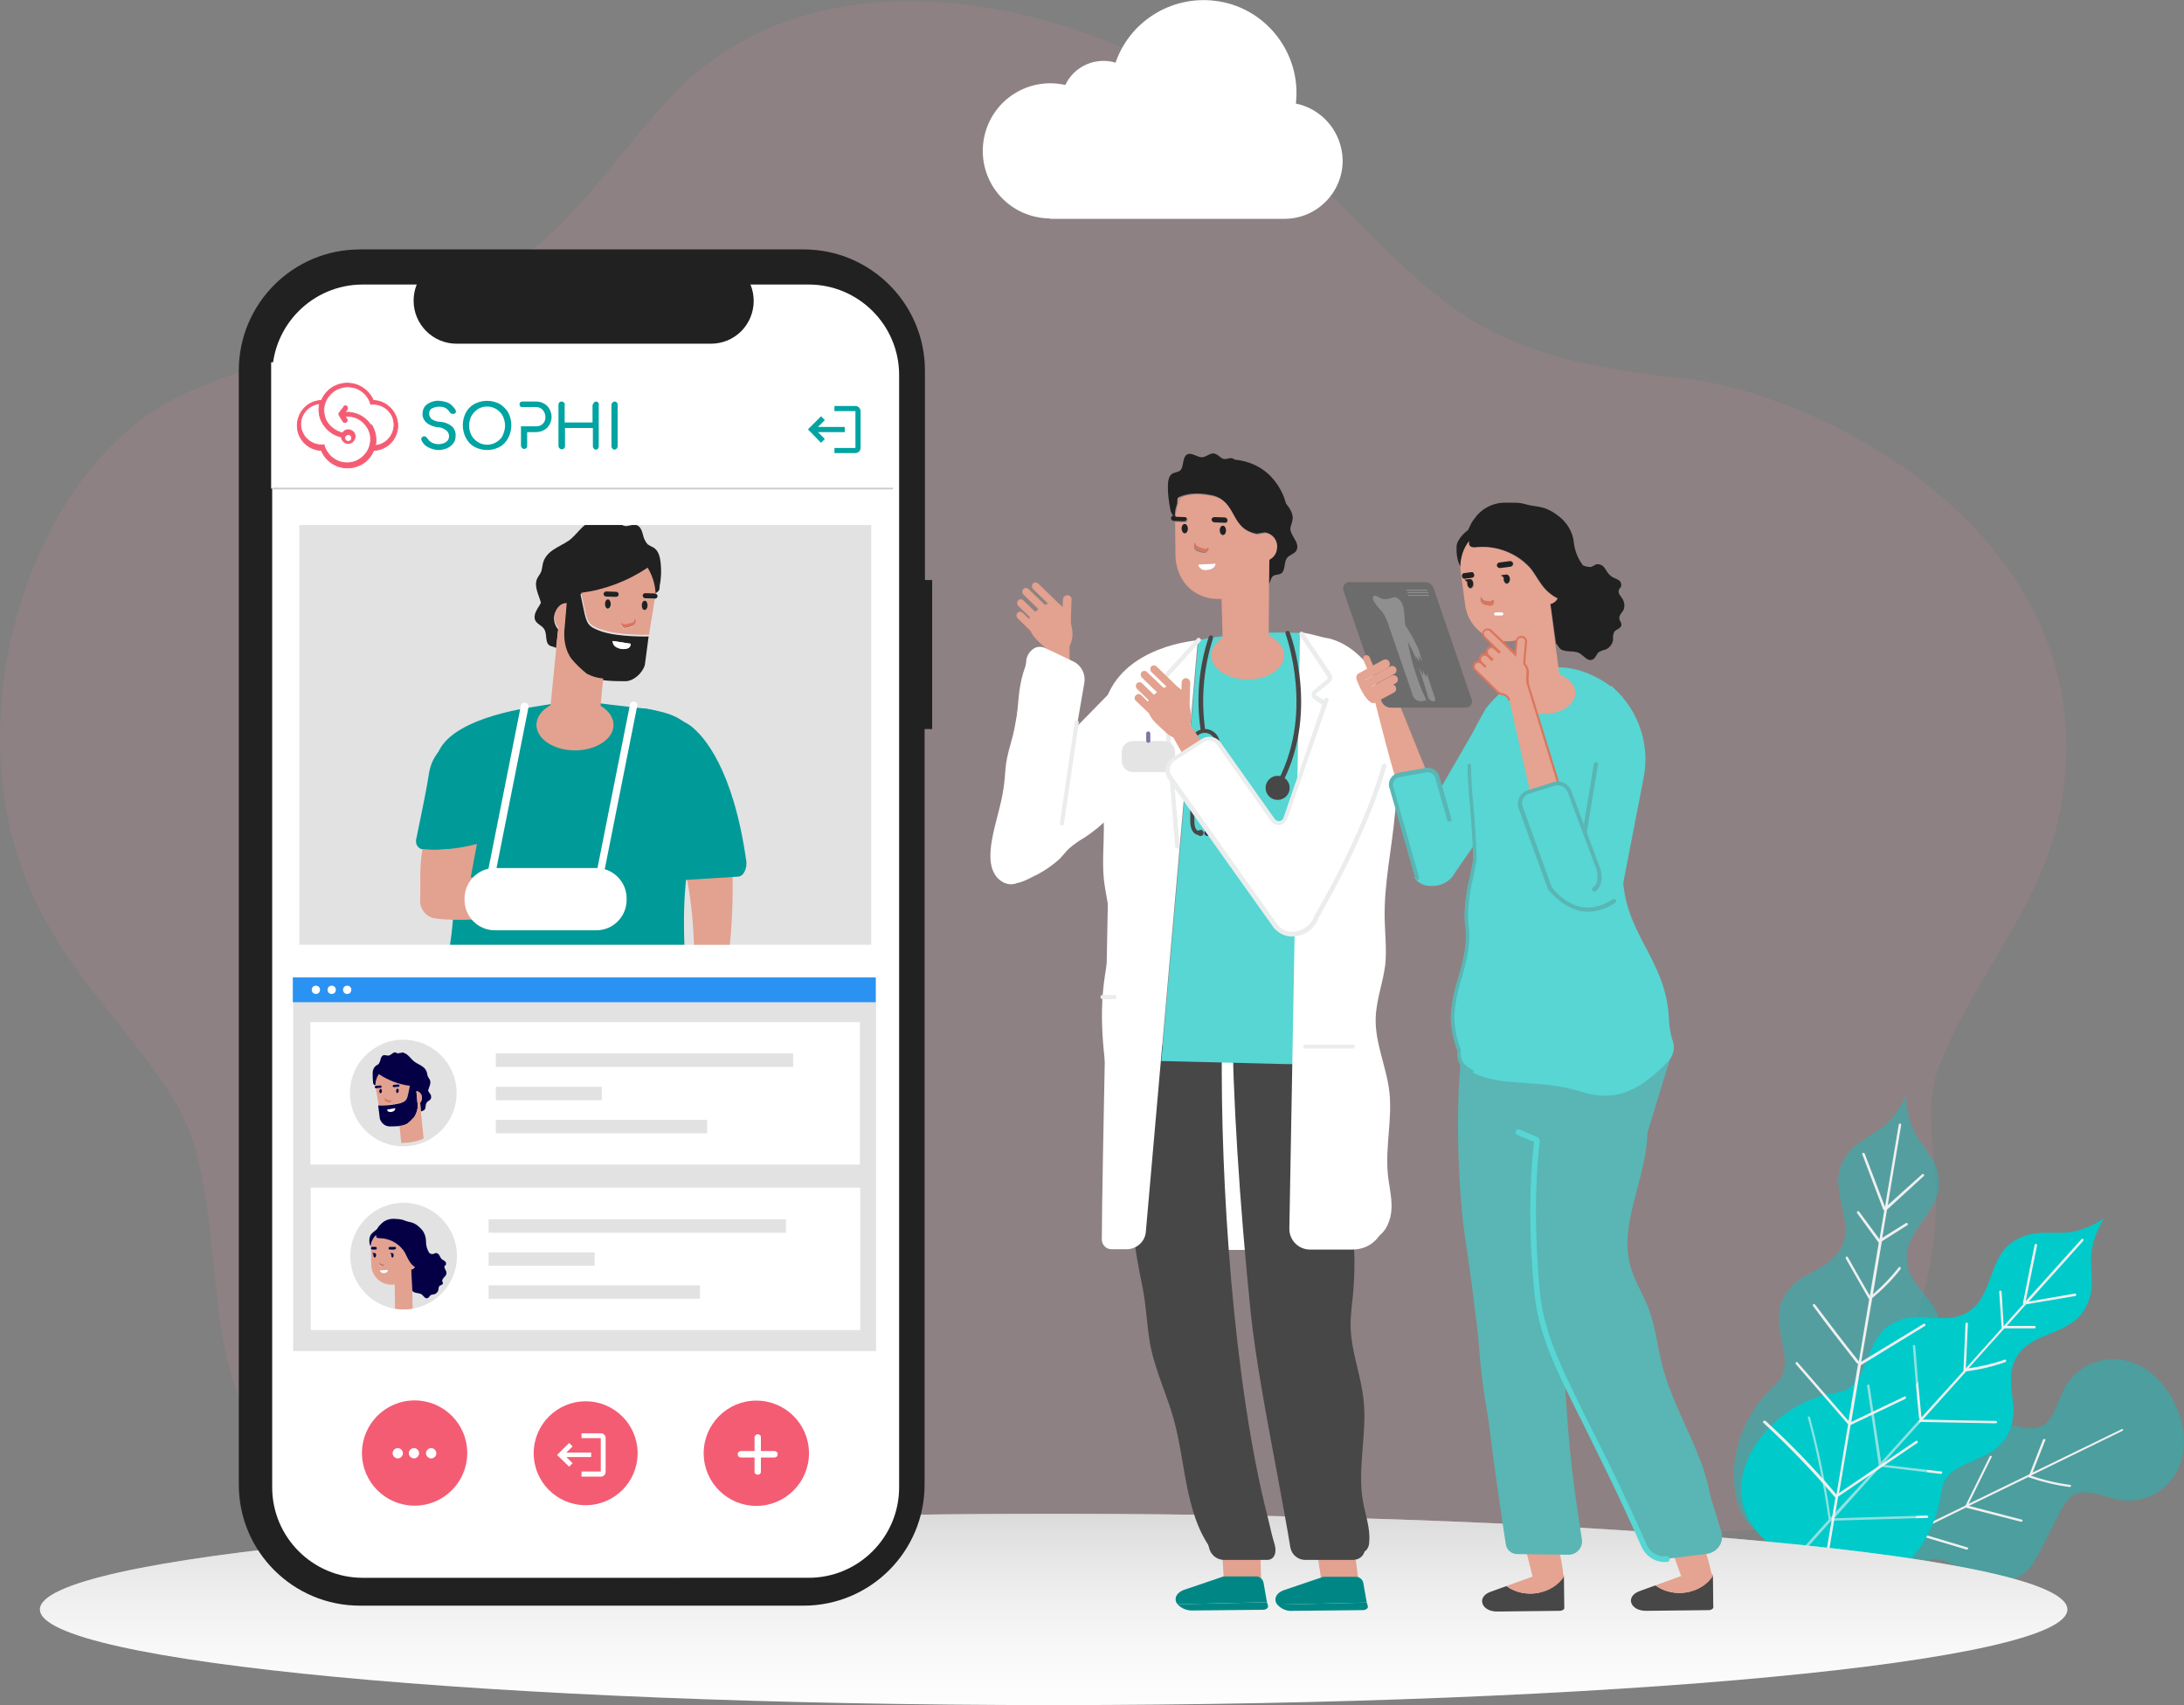 <?xml version="1.0" encoding="utf-8"?>
<!-- Generator: Adobe Illustrator 25.0.0, SVG Export Plug-In . SVG Version: 6.00 Build 0)  -->
<svg version="1.1" id="Calque_1" xmlns="http://www.w3.org/2000/svg" xmlns:xlink="http://www.w3.org/1999/xlink" x="0px" y="0px"
	 viewBox="0 0 634.7 495.6" style="enable-background:new 0 0 634.7 495.6;" xml:space="preserve">
<rect x="0" y="0" width="634.7" height="495.6" fill="#808080" stroke="none"/>
<style type="text/css">
	.st0{opacity:0.11;fill:#FF8FA1;enable-background:new    ;}
	.st1{opacity:0.4;}
	.st2{fill:#00CACA;}
	.st3{fill:#F0F0F0;}
	.st4{fill:#FFFFFF;}
	.st5{opacity:0.4;fill:url(#Tracé_398_1_);enable-background:new    ;}
	.st6{fill:#212121;}
	.st7{fill:#E2E2E2;}
	.st8{clip-path:url(#SVGID_2_);}
	.st9{fill:#E3A18F;}
	.st10{fill:#009A98;}
	.st11{fill:#D8765E;}
	.st12{fill:none;stroke:#CCCCCC;stroke-width:0.5;}
	.st13{fill:#F45C73;stroke:#F45C73;stroke-width:0.25;}
	.st14{fill:#00A4A2;}
	.st15{fill:#2A92F2;}
	.st16{fill:#050046;}
	.st17{clip-path:url(#SVGID_4_);}
	.st18{clip-path:url(#SVGID_6_);}
	.st19{fill:#474747;}
	.st20{fill:#008785;}
	.st21{fill:#57D6D3;}
	.st22{fill:#EBEDED;}
	.st23{fill:#98BDF9;}
	.st24{fill:#405AA8;}
	.st25{fill:#E4E4E4;}
	.st26{fill:#7978A3;}
	.st27{fill:#442957;}
	.st28{fill:#E4AA8A;}
	.st29{fill:#F45C73;}
	.st30{fill:#FFFFFF;stroke:#FFFFFF;stroke-width:0.25;}
	.st31{fill:#E5A391;}
	.st32{fill:#59B6B4;}
	.st33{fill:#DA765E;}
	.st34{fill:#6C6C6C;}
	.st35{fill:#8F8F8F;}
</style>
<g id="Calque_2_1_">
	<g id="Calque_1-2">
		<path id="Tracé_391" class="st0" d="M339.8,20.3c7.1,3.8,14,8.1,20.5,12.8c21.8,16,39.4,39.4,60.8,55.5
			c20.3,15.2,45,18.9,68.2,21.4c40.4,4.4,124.6,46.9,109.4,125.5c-5.5,28.6-25,48.1-35,74c-10.6,27.6,19.1,43.6-34.5,130
			c-7.4,10.5-89.3,2.8-99.9,8c-85.6,0-69.4,3.9-143.8,0c-58.8-3.1-153.2,13-204.8-26.2c-25.6-19.5-12.3-72.8-30-101.4
			c-14.9-24.1-35.2-39.9-45.2-70c-17-51.2,7.1-117.9,49.5-136.1c26.4-11.4,54.4-16.6,80.6-29.1c27-12.9,37.4-32.2,58-55.1
			C230.8-11.8,294.1-3.9,339.8,20.3z"/>
		<g id="Groupe_382">
			<g id="Groupe_281">
				<g id="Groupe_280" class="st1">
					<path id="Tracé_302" class="st2" d="M574.2,412.2l12.9,2.5c1.7,0.5,3.5,0.5,5.2,0.2c4.4-1.2,5.5-7.1,7.6-11.3
						c3.8-7.2,12.4-10.4,20-7.5c5.2,1.9,9.6,6.5,12.1,11.9c2.7,5.3,3.5,11.6,1.8,16.9c-2.4,7.8-10.2,12.5-18.2,11
						c-4.7-0.9-9.9-3.7-13.6-1c-1.3,1.2-2.4,2.6-3.1,4.2c-2,3.9-4,7.8-6,11.7c-1.3,2.5-2.6,5-4.7,6.6c-2.7,2-6.3,2.3-9.8,1.6
						c-3.5-0.9-6.9-2.2-10.1-3.9c-2.1-1-4.4-2.1-6.5-1.9c-2.6,0.3-4.6,2.4-5.9,4.9s-1.9,5.2-3.1,7.8c-3.5,7.9-11.8,12.6-20.1,10.8
						c-6.3-1.4-12.2-6.8-15-13.3c-3.4-6.2-4-14.1-1.1-20c3.7-7.7,12.6-11.2,20.9-9.1c2.7,0.7,5.3,1.9,8,2.4s5.6,0.3,7.5-1.6
						c1.5-1.6,2.1-4,2.6-6.3c0.6-3.6,1.7-7,3.2-10.4c1.6-3.1,4.1-5.8,7.3-6.7C568.7,411.1,571.5,411.7,574.2,412.2z"/>
				</g>
				<path id="Tracé_303" class="st3" d="M555.8,445c0,0.1,0,0.1,0,0.2l0,0c-0.2-0.1-0.4,0.1-0.5,0.3c0,0.1,0,0.2,0,0.2l-20.8,10.1
					h-0.1l0,0c2.4-5,4.8-10.1,7.3-15.1c0.2-0.4-0.5-0.5-0.7-0.1l-7.5,15.6c0,0,0,0.1,0,0.1l-17.5,8.5c-0.4,0.2-0.2,0.7,0.2,0.5
					l18.3-8.9l15.5,3.5c0.4,0.1,0.7-0.5,0.3-0.6l-14.9-3.4l3.2-1.6l17.4-8.5l15.5,4.6c0.4,0.1,0.7-0.5,0.3-0.6l-15-4.5l14.5-7.1
					l16,4.1c0.4,0.1,0.7-0.5,0.3-0.6l-15.4-4l17.3-8.4c0,0.1,0.1,0.1,0.1,0.1c3.8,1.3,7.8,2.3,11.8,2.8c0.4,0.1,0.7-0.5,0.3-0.6
					c-3.9-0.5-7.8-1.4-11.5-2.7l26.6-13c0.4-0.2,0.2-0.7-0.2-0.5l-22.4,10.9l-3.5,1.7l3.7-9.4c0.2-0.4-0.5-0.5-0.7-0.1l-3.9,10
					l-17.7,8.6l6.7-13.6c0.2-0.4-0.5-0.5-0.6-0.1c-2.3,4.7-4.7,9.5-7,14.2c-3.5,7.1,0,0,0,0l-15.2,7.4h-0.1c0.2,0,0.3-0.1,0.4-0.3
					c2-5.9,4.5-11.6,7.6-16.9c0.2-0.4-0.4-0.5-0.7-0.1C560.3,433.3,557.8,439,555.8,445z"/>
			</g>
			<g id="Groupe_283">
				<g id="Groupe_282">
					<path id="Tracé_304" class="st2" d="M515.4,413.8c4.7-4.4,10.4-7.4,16.7-8.7c2.1-0.4,4.3-0.7,6.1-2.2c1.1-1,2.1-2.3,2.7-3.6
						c2.2-4.5,3.1-9.6,6.9-13.1c2.9-2.4,6.6-3.6,10.3-3.4c3.3,0.1,6.5,0.7,10.1,0c1.6-0.3,3.1-0.9,4.4-1.9
						c6.1-4.4,5.4-13.5,10.9-18.8c2.5-2.2,5.7-3.5,9-3.7c3-0.2,5.8,0.1,8.9-0.2c3.6-0.6,7.1-2,10.1-4.1c-2,3.1-3.3,6.6-3.7,10.2
						c-0.3,3.1,0.2,5.9,0.1,8.9c0,3.3-1.2,6.5-3.3,9.1c-5,5.7-14.2,5.4-18.3,11.7c-0.9,1.4-1.4,2.9-1.7,4.5
						c-0.5,3.5,0.2,6.7,0.5,10.1c0.4,3.7-0.7,7.5-3,10.4c-3.3,4-8.4,5.1-12.8,7.5c-1.4,0.7-2.6,1.7-3.5,2.9c-1.4,1.9-1.6,4.1-2,6.2
						c-1.1,6.3-3.9,12.2-8,17c-4.3,5.1-10.3,9-16,10.1c-8,1.5-14.3-2.5-18.9-7.4l-6.6-6.4c-5.1-4.4-9.3-10.6-8.1-18.6
						C506.9,424.5,510.5,418.4,515.4,413.8z"/>
				</g>
				<path id="Tracé_305" class="st3" d="M525.4,412.1c2.6,9.6,4.6,19.4,6,29.3c0,0.1,0.1,0.2,0.1,0.2L512.4,463
					c-0.3,0.4,0.2,0.9,0.5,0.5l19.3-21.5l27.8-0.8c0.2,0,0.4-0.2,0.4-0.3c0,0,0,0,0,0c0-0.2-0.2-0.4-0.4-0.4l-27,0.8l0.6-0.6
					l12.9-14.4l17.5,2.1c0.5,0,0.6-0.7,0.2-0.7l-17.2-2l11.2-12.4l0,0l21.8,0.4c0.5,0,0.5-0.7,0-0.7c-7.1-0.1-14.1-0.2-21.2-0.4
					l12.6-14c3.9-0.5,7.7-1.4,11.4-2.7c0.4-0.2,0.2-0.9-0.2-0.7c-3.4,1.2-6.9,2-10.5,2.5l10.4-11.6h8.8c0.2,0,0.3-0.2,0.3-0.4
					c0-0.2-0.2-0.3-0.3-0.3h-8.1l5.6-6.3h0.1l14.2-2.4c0.5-0.1,0.3-0.8-0.2-0.7l-13.3,2.3l15.8-17.6c0.3-0.4-0.2-0.9-0.5-0.5
					c-5.4,6-10.8,12-16.2,18c1.1-5.4,2.2-10.8,3.3-16.2c0.1-0.5-0.6-0.6-0.7-0.2c-1.1,5.6-2.3,11.2-3.4,16.9c0,0.1,0,0.3,0.1,0.4
					l-3.7,4.1l-2,2.3c-0.2-3.3-0.4-6.7-0.6-10c0-0.5-0.8-0.5-0.7,0c0.2,3.5,0.5,7,0.7,10.5c0,0,0,0.1,0,0.1l-10.4,11.6l0.6-12.9
					c0-0.5-0.7-0.5-0.7,0c-0.2,4.6-0.4,9.2-0.6,13.7l0,0l-12.2,13.5c-0.7-6.9-1.3-13.8-1.8-20.7c0-0.5-0.8-0.5-0.7,0
					c0.5,6.9,1.1,13.9,1.8,20.8c0,0.2,0.1,0.3,0.3,0.3l-11.3,12.6l-3.4-22.3c-0.1-0.5-0.8-0.3-0.7,0.2l3.4,22.9v0.1L532,441.1
					c-1.4-9.8-3.4-19.6-6-29.2c-0.1-0.2-0.3-0.3-0.4-0.2c0,0,0,0,0,0C525.4,411.8,525.3,412,525.4,412.1L525.4,412.1z"/>
			</g>
			<g id="Groupe_285">
				<g id="Groupe_284" class="st1">
					<path id="Tracé_306" class="st2" d="M505,420.3c1.6-6.2,4.8-11.8,9.4-16.3c1.5-1.5,3.2-2.9,3.9-5.2c0.4-1.5,0.5-3,0.3-4.5
						c-0.5-5-2.5-9.8-1.2-14.8c1.1-3.6,3.6-6.6,6.8-8.4c2.9-1.7,5.9-2.9,8.5-5.4c1.2-1.1,2.1-2.4,2.8-3.9c2.8-6.9-2.7-14.3-0.9-21.7
						c0.9-3.2,2.9-6,5.6-7.9c2.4-1.8,5-3,7.4-5c2.8-2.4,4.9-5.5,6.3-8.9c0,3.7,0.8,7.3,2.4,10.6c1.4,2.7,3.3,4.8,4.9,7.4
						c1.8,2.8,2.5,6.2,2.1,9.5c-1.2,7.5-9.1,12.1-9.2,19.6c0,1.6,0.3,3.2,1,4.7c1.4,3.3,3.8,5.5,5.8,8.2c2.3,2.9,3.4,6.7,3.1,10.4
						c-0.7,5.1-4.4,8.8-6.8,13.2c-0.8,1.3-1.3,2.8-1.5,4.3c-0.2,2.4,0.8,4.4,1.7,6.3c2.4,5.9,3.2,12.4,2.3,18.7
						c-0.9,6.6-3.9,13.1-8.1,17.1c-6,5.5-13.4,5.6-19.9,3.9l-9-1.8c-6.7-1-13.5-3.9-16.9-11.3C503.5,433.8,503.3,426.7,505,420.3z"
						/>
				</g>
				<path id="Tracé_307" class="st3" d="M512.4,413.5c7.4,6.8,14.3,14,20.8,21.6c0.1,0.1,0.1,0.1,0.2,0.1
					c-1.6,9.4-3.1,18.8-4.7,28.2c-0.1,0.5,0.6,0.6,0.7,0.1c1.6-9.5,3.2-19,4.8-28.5l23-15.6c0.2-0.1,0.2-0.4,0.1-0.5
					c-0.1-0.1-0.3-0.2-0.5-0.1L534.4,434l0.2-0.8l3.2-19l15.9-7.6c0.4-0.2,0.2-0.9-0.2-0.7l-15.5,7.4l2.8-16.5l0,0l18.6-11.4
					c0.4-0.2,0-0.9-0.4-0.6l-18.1,11l3.2-18.5c3-2.5,5.8-5.3,8.2-8.4c0.3-0.4-0.2-0.9-0.5-0.5c-2.2,2.8-4.7,5.4-7.5,7.8l2.6-15.4
					l7.4-4.7c0.2-0.1,0.2-0.4,0.1-0.5c-0.1-0.1-0.3-0.2-0.5-0.1l-6.9,4.3l1.4-8.3h0.1l10.6-9.7c0.3-0.3-0.2-0.8-0.5-0.5l-10,9
					c1.3-7.8,2.6-15.5,3.9-23.3c0.1-0.5-0.6-0.6-0.7-0.1c-1.3,8-2.7,16-4,23.9l-5.9-15.5c-0.2-0.4-0.9-0.2-0.7,0.2l6.1,16.1
					c0,0.1,0.2,0.2,0.3,0.2c-0.3,1.8-0.6,3.6-0.9,5.4l-0.5,3l-5.9-8c-0.3-0.4-0.9,0-0.6,0.4l6.2,8.5c0,0,0.1,0.1,0.1,0.1l-2.6,15.4
					c-2.2-3.7-4.3-7.5-6.4-11.2c-0.2-0.4-0.8,0-0.6,0.4l6.8,11.9l0,0l-3,18c-4.3-5.4-8.5-10.9-12.7-16.5c-0.3-0.4-0.9,0-0.6,0.4
					c4.1,5.6,8.4,11.1,12.7,16.6c0.1,0.1,0.3,0.2,0.4,0.1l-2.8,16.7l-14.8-17c-0.3-0.4-0.8,0.2-0.5,0.5l15.1,17.4l0.1,0l-3.4,20.5
					c-6.4-7.6-13.3-14.7-20.6-21.4c-0.2-0.1-0.4-0.1-0.5,0C512.3,413.1,512.3,413.3,512.4,413.5z"/>
			</g>
		</g>
		<path id="Tracé_390" class="st4" d="M306.2,440c162.7,0,294.6,12.5,294.6,27.8s-131.9,27.8-294.6,27.8S11.6,483.1,11.6,467.8
			S143.5,440,306.2,440z"/>
		
			<linearGradient id="Tracé_398_1_" gradientUnits="userSpaceOnUse" x1="-360.463" y1="2.862" x2="-360.463" y2="1.762" gradientTransform="matrix(589.12 0 0 55.6 212662.344 342.197)">
			<stop  offset="0" style="stop-color:#E2E2E2;stop-opacity:0"/>
			<stop  offset="1" style="stop-color:#A4A4A4"/>
		</linearGradient>
		<path id="Tracé_398" class="st5" d="M306.2,440c162.7,0,294.6,12.5,294.6,27.8s-131.9,27.8-294.6,27.8S11.6,483.1,11.6,467.8
			S143.5,440,306.2,440z"/>
		<g id="Groupe_378">
			<path id="b82a9922-ead1-40af-af3b-f133b244cde7" class="st6" d="M271,168.6h-2.2v-60.9c0-19.4-15.8-35.2-35.2-35.2c0,0,0,0,0,0
				H104.6c-19.5,0-35.2,15.8-35.2,35.2l0,0v323.8c0,19.5,15.8,35.2,35.2,35.2h128.9c19.5,0,35.2-15.8,35.2-35.2l0,0l0,0V211.9h2.2
				V168.6z"/>
			<path id="b2a7827b-2d2c-407d-93be-35e4c67116bc" class="st4" d="M235,82.7h-16.9c2.6,6.4-0.4,13.7-6.8,16.3
				c-1.5,0.6-3.1,0.9-4.7,0.9h-73.9c-6.9,0-12.5-5.6-12.5-12.5c0-1.6,0.3-3.2,0.9-4.7h-15.7c-14.5,0-26.3,11.8-26.3,26.3l0,0l0,0
				v323.3c0,14.5,11.8,26.3,26.3,26.3H235c14.5,0,26.3-11.8,26.3-26.3l0,0V109C261.3,94.5,249.5,82.7,235,82.7L235,82.7z"/>
		</g>
		<path id="Tracé_35-2" class="st4" d="M376.6,30.1c1.7-14.8-9-28.3-23.8-29.9c-12.6-1.4-24.5,6.1-28.6,18c-5.8-1.7-12,1-14.6,6.5
			c-10.6-2.4-21.1,4.2-23.5,14.8c-2.4,10.6,4.2,21.1,14.8,23.5c1.4,0.3,2.8,0.5,4.3,0.5v0.1h68.3c9.3-0.1,16.8-7.8,16.7-17.1
			C390,38.5,384.4,31.7,376.6,30.1z"/>
		<path class="st7" d="M87,152.6v122h166.2v-122H87z"/>
		<g>
			<defs>
				<rect id="SVGID_1_" x="87" y="152.6" width="166.2" height="122"/>
			</defs>
			<clipPath id="SVGID_2_">
				<use xlink:href="#SVGID_1_"  style="overflow:visible;"/>
			</clipPath>
			<g class="st8">
				<g id="Groupe_249">
					<g id="Groupe_248">
						<path id="Tracé_257" class="st9" d="M198.2,323.9c-0.4,0-0.7,0-1.1-0.1c-1.4-0.2-2.4-1.8-2.6-3.3c-0.2-1.8,0-3.7,0.6-5.5
							c0.6-2.2,1.6-4.2,2.9-6l0.2-0.2l0.1-0.3c4.3-18.4,4.6-37.5,0.8-56c-1.1-5.7-2.5-11.3-4.4-16.7l16.8,0.8
							c3.1,22.3,1.2,46.7-5.8,72.5l-0.1,0.3l0.1,0.3c0,0.2,0,0.3,0.1,0.5c0,1.8-0.2,3.7-0.8,5.4c-0.6,2-1.4,4.2-2.3,6.6
							c-0.3,0.2-0.6,0.4-1,0.6l-0.7,0.4l-0.2,0.1l-0.2,0.1l-0.3,0.1C199.4,323.9,198.8,323.9,198.2,323.9z"/>
					</g>
				</g>
				<g id="Groupe_252">
					<g id="Groupe_251">
						<g id="Groupe_250">
							<path id="Tracé_258" class="st10" d="M187.3,215.6c0.2-0.9,0.4-1.7,0.4-2.6c-12-12.7,8.7-5.2,12.9-2.1
								c3.9,2.9,12.5,12.5,16.3,39.5c0.2,1.7-0.6,4.3-2.4,4.4l-19.2,1.2C191.5,248.3,185.1,223.8,187.3,215.6z"/>
						</g>
					</g>
				</g>
				<path id="Tracé_263" class="st10" d="M200.5,211.8c-3.8-5.7-13.9-5.8-23.2-7c-10.7-1.4-10.8-1.2-23.7,0.9
					c-13.3,2.2-29.3,7.7-26.6,18.8c12.5,51.2-3.1,58.5-0.3,86c0.2,1.9-1,4,0.4,5.3c1.4,1.3,3.5,1.4,5.5,1.5c9.7,0.2,25.7-7,37-1.7
					c7.5,3.6,11,2.7,18.8,2.9c3.8,0.1,7.2-2.5,8-6.2c7.1-32.2-2.8-41,7.1-78.3C205,228.1,203.9,216.9,200.5,211.8z"/>
				<g id="Groupe_259">
					<ellipse id="Ellipse_17" class="st9" cx="167.1" cy="210.7" rx="11.2" ry="7.4"/>
				</g>
				<g id="Groupe_263">
					<g id="Groupe_261">
						<g id="Groupe_260">
							<path id="Tracé_270" class="st10" d="M147.6,222.7c-0.9,5.8-2.2,11.5-3.6,18.3c-0.3,1.7-1.5,3.1-3.2,3.6
								c-5.7,2-11.8,2.8-17.8,2.3c-1.3-0.1-2.2-1.3-2.1-2.5c0,0,0,0,0,0c0-0.1,0-0.2,0-0.2c1.3-6.6,2.8-13.1,3.8-19.6
								C127.1,210.4,149.9,208.6,147.6,222.7z"/>
						</g>
					</g>
					<g id="Groupe_262">
						<path id="Tracé_271" class="st9" d="M174.6,261.8c-1.6-2.5-3.3-2.1-37.8-6.8c0.6-3.2,1.1-5.9,1.8-9.7
							c-5.2,1.4-10.5,1.9-15.8,1.6c-1,4.8-0.5,10.3-0.7,14.8c-0.1,2.5,1.7,4.8,4.2,5.2c6,1,16.6,0.1,19.9-0.2
							C171,264.3,168.3,265.8,174.6,261.8z"/>
					</g>
				</g>
				<g id="Groupe_264">
					<path id="Tracé_273" class="st6" d="M192,163.6c-0.2-1.7-0.6-3.5-2-4.4c-0.6-0.3-1.2-0.6-1.8-1c-0.7-0.8-1.2-1.9-1.4-3
						c-0.3-1.1-0.8-2.3-1.9-2.6s-2.1,0.4-3.2,0.3c-1.6-0.2-2.7-2.3-4.2-1.8c-0.5,0.2-0.9,0.4-1.3,0.7c-0.8-0.3-1.6-0.5-2.4-0.5
						c-0.2-0.1-0.4-0.1-0.7-0.1c-0.2,0-0.5,0.1-0.7,0.2c-3.1,0.7-4.6,4-7.2,5.8c-2.8,1.9-6.7,2.9-7.5,6.9c-0.1,0.7-0.2,1.3-0.4,2
						c-0.3,0.8-0.9,1.4-1.2,2.1c-1,2.2,0.5,4.7,1.1,7c-0.3,0.6-0.6,1.1-1,1.7c-0.6,1-1.2,2.4-0.6,3.5s1.9,1.4,2.5,2.4
						c1,1.4,0.2,3.9,1.6,4.8c0.6,0.4,1.4,0.3,1.9,0.8l0.6-5.5c-0.8-0.9-1.2-2.1-1.2-3.3c0.1-2.2,1.7-3.9,3.5-3.9l-0.6,7
						c-0.4,3.1,0.1,6.7,2,9.2c1.4,1.6,2.9,3.1,4.5,4.4c1.5,0.8,3.1,1.3,4.8,1.4c2.4,0.3,4.9,0.3,6.4,0.3c2.4,0.1,5.1-2.3,5.8-4.7
						l1.1-8.3c-0.5,0-8.5,0.2-13.5-1.4c-4.2-1.4-4.5-2.3-5.4-6.6l-0.9-4.3c6.9-0.9,13.5-3.4,19.3-7.3c1.4,2.1,2.2,4.5,2.2,7
						c0.3,0,0.6-0.1,0.8-0.3c0.7-0.5,0.7-1,0.7-1.8C192.2,167.9,192.2,165.7,192,163.6z M183.2,187.1c0.1,2-2.8,1.5-2.8,1.5
						c-2-0.4-2.4-1.4-2.4-2.3L183.2,187.1z"/>
					<path id="Tracé_274" class="st9" d="M188.2,165c-5.8,3.9-12.4,6.4-19.3,7.3l0.9,4.2c0.9,4.3,1.2,5.3,5.4,6.6
						c4.9,1.6,13,1.4,13.4,1.4c0-0.2,0.1-0.4,0.1-0.6l1.6-9.8l-2.8-0.1c-0.4,0-0.8-0.4-0.7-0.8s0.4-0.8,0.8-0.7l2.9,0.1
						c0-0.2,0-0.4,0-0.5C190.3,169.5,189.5,167.1,188.2,165z M176.6,177c-0.5,0-0.8-0.7-0.8-1.4s0.5-1.4,0.9-1.3s0.9,0.6,0.8,1.4
						S177.1,177,176.6,177L176.6,177z M179,173.5l-2.9-0.1c-0.4,0-0.7-0.4-0.7-0.8c0,0,0,0,0,0c0-0.4,0.4-0.7,0.8-0.7l2.9,0.1
						c0.4,0,0.7,0.4,0.7,0.8c0,0,0,0,0,0C179.8,173.2,179.5,173.5,179,173.5L179,173.5z M183.4,182.2l-1.5,0.4
						c-0.6,0.1-1.3-0.3-1.4-0.9c0-0.2,0-0.4,0-0.6V181c0.2,0.4,0.7,0.6,1.2,0.5l1.5-0.3c0.6-0.1,1-0.6,1.1-1.2l0.1,0.3
						c0.3,0.8-0.1,1.7-0.9,2c0,0,0,0,0,0L183.4,182.2L183.4,182.2z M187.4,174.6c0.5,0,0.8,0.7,0.8,1.4s-0.5,1.4-0.9,1.3
						s-0.8-0.6-0.8-1.4S187,174.6,187.4,174.6L187.4,174.6z"/>
					<path id="Tracé_275" class="st9" d="M166.1,191.5c-1.9-2.5-2.4-6-2-9.2l0.6-7c-1.8-0.1-3.4,1.6-3.5,3.9
						c-0.1,1.2,0.3,2.4,1.1,3.3l-0.6,5.5l-2.1,21l14.5,0.6l1.2-12.4c-1.7-0.1-3.3-0.6-4.8-1.4C168.9,194.5,167.4,193.1,166.1,191.5z
						"/>
					<path id="Tracé_276" class="st6" d="M179.1,172l-2.9-0.1c-0.4,0-0.8,0.3-0.8,0.7c0,0.4,0.3,0.8,0.7,0.8l2.9,0.1
						c0.4,0,0.8-0.3,0.8-0.7S179.5,172,179.1,172z"/>
					<path id="Tracé_277" class="st6" d="M187.5,172.4c-0.4,0-0.8,0.4-0.7,0.8c0,0.4,0.3,0.7,0.7,0.7l2.8,0.1
						c0.4,0,0.8-0.3,0.8-0.7l0,0c0-0.4-0.3-0.7-0.7-0.8L187.5,172.4z"/>
					<path id="Tracé_278" class="st6" d="M187.3,177.3c0.5,0,0.9-0.6,0.9-1.3s-0.3-1.4-0.8-1.4s-0.9,0.6-0.9,1.3
						S186.8,177.3,187.3,177.3z"/>
					<path id="Tracé_279" class="st6" d="M176.7,174.2c-0.5,0-0.9,0.6-0.9,1.3s0.3,1.4,0.8,1.4s0.9-0.6,0.9-1.3
						S177.2,174.3,176.7,174.2z"/>
					<path id="Tracé_280" class="st11" d="M184.4,179.9c-0.1,0.6-0.5,1.1-1.1,1.2l-1.5,0.3c-0.5,0.1-1-0.1-1.2-0.5v0.1
						c-0.2,0.6,0.2,1.3,0.8,1.5c0,0,0,0,0,0c0.2,0,0.4,0,0.6,0l1.5-0.4c0.8-0.2,1.4-1,1.2-1.9c0,0,0,0,0,0l-0.1-0.2L184.4,179.9z"/>
					<path id="Tracé_281" class="st4" d="M180.5,188.6c0,0,2.9,0.5,2.8-1.5l-5.2-0.8C178.1,187.1,178.5,188.1,180.5,188.6z"/>
				</g>
				<path id="Rectangle_15" class="st4" d="M143.8,252.3h29.5c4.8,0,8.8,3.9,8.8,8.8v0.5c0,4.8-3.9,8.8-8.8,8.8h-29.5
					c-4.8,0-8.8-3.9-8.8-8.8V261C135.1,256.2,139,252.3,143.8,252.3z"/>
				<g id="Groupe_278">
					<path id="Tracé_300" class="st4" d="M142.1,258.6c-0.6,0-1.1-0.5-1.1-1.1c0-0.1,0-0.1,0-0.2l10.4-52.3
						c0.2-0.6,0.8-0.9,1.4-0.7c0.5,0.1,0.8,0.6,0.8,1.2l-10.4,52.3C143,258.2,142.6,258.5,142.1,258.6z"/>
				</g>
				<g id="Groupe_279">
					<path id="Tracé_301" class="st4" d="M173.8,258.3c-0.6,0-1.1-0.5-1.1-1.1c0-0.1,0-0.1,0-0.2l10.4-52.3
						c0.2-0.6,0.8-0.9,1.3-0.8c0.5,0.1,0.9,0.6,0.8,1.2l0,0l-10.4,52.3C174.7,257.9,174.3,258.3,173.8,258.3z"/>
				</g>
			</g>
		</g>
		<g id="Top">
			<rect id="Rectangle_18" x="78.8" y="105.3" class="st4" width="181.5" height="36.7"/>
			<path id="separator-h" class="st12" d="M79.2,142h180.3"/>
			<g id="logo">
				<path id="Tracé_400" class="st13" d="M108.5,116.4c-1.8-4.2-6.6-6.1-10.7-4.4c-2,0.8-3.5,2.4-4.4,4.4c-4,0.1-7.1,3.5-7,7.5
					c0.1,3.8,3.2,6.9,7,7c1.7,4.2,6.5,6.2,10.7,4.5c2.1-0.8,3.7-2.5,4.5-4.5c3.9-0.1,7-3.3,7-7.3
					C115.5,119.8,112.4,116.5,108.5,116.4z M107.8,123.6c-0.2-0.3-0.4-0.5-0.6-0.8c-1.1-1.3-2.6-2.3-4.3-2.7
					c-0.3-0.1-0.6-0.1-0.9-0.2c-0.6-0.1-1.1-0.1-1.7,0l0.6-0.9c0.2-0.3,0.1-0.6-0.1-0.9c-0.3-0.2-0.7-0.2-0.9,0.1v0.1l-1.3,1.7
					l-0.1,0.1l0,0c0,0.1,0,0.1,0,0.2l0,0l0,0l0,0c0,0.1,0,0.1,0,0.2v0.1l1.2,1.9c0.2,0.3,0.6,0.4,0.9,0.2c0.3-0.2,0.4-0.6,0.2-0.9
					c0,0,0,0,0,0l0,0l-0.5-0.8c0.4,0,0.8,0,1.2,0c0.3,0,0.6,0.1,0.8,0.1c1.6,0.3,3,1.2,4,2.5c0.2,0.2,0.3,0.5,0.5,0.7
					c1.1,1.8,1.2,4,0.4,6c-1.5,3.5-5.5,5.2-9,3.7c-1.9-0.8-3.4-2.5-4-4.5v-0.2h-0.2c-3.3,0.3-6.2-2.1-6.6-5.4
					c-0.3-3.3,2.1-6.2,5.5-6.6l0,0c-0.5,2.1-0.1,4.3,1.1,6.1c0.2,0.3,0.4,0.5,0.6,0.8c1.1,1.3,2.6,2.3,4.2,2.7l0.4,0.1
					c0.1,1.1,1,1.9,2.1,1.9c1.1-0.1,1.9-1,1.9-2.1s-1-1.9-2.1-1.9c-0.6,0-1.2,0.4-1.5,0.9h-0.2c-1.6-0.4-2.9-1.3-3.9-2.5
					c-0.2-0.2-0.3-0.5-0.5-0.7c-0.6-1-0.9-2.2-0.9-3.4c0-0.7,0.1-1.3,0.3-1.9c0.1-0.3,0.2-0.5,0.3-0.8c1.6-3.5,5.7-5,9.2-3.5
					c1.5,0.7,2.8,1.9,3.5,3.5c0.1,0.3,0.2,0.5,0.3,0.8v0.2h0.2c3.3-0.3,6.3,2.1,6.6,5.4c0.3,3.3-2.1,6.3-5.4,6.6
					c0.4-2.1,0-4.2-1.1-6L107.8,123.6z M101.2,126.3c0.6,0,1,0.4,1,1c0,0.6-0.4,1-1,1s-1-0.4-1-1c0,0,0,0,0,0
					C100.2,126.7,100.7,126.3,101.2,126.3C101.2,126.3,101.2,126.3,101.2,126.3z"/>
				<g id="Groupe_387">
					<path id="Tracé_2" class="st14" d="M130.5,117.2c0.7,0.4,1.3,1.1,1.8,1.8c0.1,0.2,0.2,0.4,0.2,0.6c0,0.3-0.1,0.5-0.4,0.6
						c-0.1,0.1-0.3,0.1-0.5,0.1c-0.2,0-0.3-0.1-0.5-0.1c-0.1-0.1-0.3-0.2-0.4-0.4c-0.3-0.5-0.7-0.9-1.2-1.2
						c-0.5-0.3-1.2-0.4-1.8-0.4c-0.8,0-1.5,0.2-2.2,0.5c-0.5,0.3-0.8,0.9-0.8,1.5c0,0.6,0.3,1.2,0.7,1.6c0.8,0.5,1.7,0.8,2.6,0.8
						c1.2,0.1,2.3,0.5,3.3,1.3c0.8,0.7,1.2,1.8,1.1,2.8c0,0.8-0.2,1.6-0.7,2.2c-0.5,0.6-1.1,1.1-1.8,1.4c-0.8,0.3-1.6,0.5-2.4,0.5
						c-1.1,0-2.1-0.3-3.1-0.8c-0.8-0.4-1.5-1.1-1.9-2c0-0.1-0.1-0.2-0.1-0.4c0-0.2,0.1-0.3,0.2-0.5c0.1-0.1,0.3-0.2,0.5-0.3
						c0.1,0,0.1,0,0.2,0c0.2,0,0.4,0.1,0.5,0.2c0.2,0.1,0.3,0.3,0.4,0.4c0.3,0.5,0.7,0.9,1.2,1.2c0.6,0.3,1.3,0.5,2,0.5
						c0.8,0,1.6-0.2,2.2-0.6c0.6-0.4,0.9-1,0.9-1.7c0-0.7-0.3-1.3-0.8-1.7c-0.7-0.5-1.5-0.9-2.3-0.9c-1.2-0.1-2.4-0.5-3.4-1.3
						c-0.8-0.7-1.3-1.7-1.2-2.7c0-0.7,0.2-1.4,0.6-2c0.5-0.6,1.1-1,1.8-1.3c0.8-0.3,1.6-0.5,2.5-0.4
						C128.8,116.6,129.7,116.8,130.5,117.2z"/>
					<path id="Tracé_3" class="st14" d="M172.6,117c0.2-0.2,0.4-0.3,0.6-0.3c0.2,0,0.5,0.1,0.6,0.3c0.2,0.2,0.3,0.4,0.2,0.7v12
						c0,0.2-0.1,0.5-0.2,0.7c-0.2,0.2-0.4,0.3-0.6,0.3c-0.2,0-0.5-0.1-0.6-0.3c-0.2-0.2-0.3-0.4-0.3-0.7v-5.3h-8.1v5.3
						c0,0.5-0.4,0.9-0.9,0.9c-0.3,0-0.5-0.1-0.7-0.3c-0.2-0.2-0.3-0.4-0.3-0.7v-12c0-0.5,0.4-0.9,0.8-0.9c0,0,0,0,0,0h0.1
						c0.2,0,0.5,0.1,0.7,0.3c0.2,0.2,0.3,0.4,0.2,0.7v5.1h8.1v-5.1C172.4,117.4,172.5,117.2,172.6,117z"/>
					<path id="Tracé_4" class="st14" d="M178,117c0.2-0.2,0.4-0.3,0.6-0.3c0.5,0,0.9,0.4,0.9,0.9c0,0,0,0,0,0.1v12
						c0,0.2-0.1,0.5-0.3,0.7c-0.2,0.2-0.4,0.3-0.6,0.3c-0.2,0-0.5-0.1-0.6-0.3c-0.2-0.2-0.3-0.4-0.3-0.7v-12
						C177.7,117.4,177.8,117.2,178,117z"/>
					<path id="Tracé_5" class="st14" d="M159.7,118.9c-0.4-0.7-0.9-1.2-1.6-1.6c-0.7-0.4-1.5-0.6-2.3-0.6h-4
						c-0.2,0-0.5,0.1-0.6,0.2c-0.3,0.3-0.3,0.9,0,1.2c0.2,0.2,0.4,0.3,0.6,0.2h4c0.7,0,1.4,0.3,1.9,0.8c0.5,0.6,0.8,1.3,0.8,2.1
						c0.1,1.4-1,2.7-2.5,2.7c-0.1,0-0.1,0-0.2,0h-4.4v5.6c0,0.2,0.1,0.5,0.3,0.7c0.4,0.4,0.9,0.4,1.3,0c0.2-0.2,0.2-0.4,0.2-0.7
						v-3.9h2.6c0.8,0,1.6-0.2,2.3-0.6c0.7-0.4,1.2-0.9,1.6-1.6c0.4-0.7,0.6-1.5,0.6-2.3C160.3,120.5,160.1,119.7,159.7,118.9z"/>
					<path id="Tracé_6" class="st14" d="M145.2,117.4c1,0.6,1.9,1.5,2.5,2.5c1.2,2.3,1.2,5.1,0,7.4c-0.6,1.1-1.4,2-2.5,2.6
						c-2.3,1.2-5,1.2-7.3,0c-1.1-0.6-1.9-1.5-2.5-2.6c-1.2-2.3-1.2-5.1,0-7.4c0.6-1.1,1.4-1.9,2.5-2.5
						C140.2,116.2,142.9,116.2,145.2,117.4L145.2,117.4z M138.9,118.9c-0.8,0.5-1.4,1.2-1.9,2c-0.9,1.8-0.9,3.8,0,5.6
						c0.4,0.8,1.1,1.5,1.9,2c2.4,1.5,5.6,0.7,7.1-1.7c0,0,0,0,0,0c0.1-0.1,0.1-0.2,0.1-0.3c0.9-1.8,0.9-3.8,0-5.6
						c-0.4-0.8-1.1-1.5-1.9-2C142.6,117.9,140.5,117.9,138.9,118.9L138.9,118.9z"/>
				</g>
			</g>
		</g>
		<circle id="Ellipse_182" class="st4" cx="110" cy="299" r="1.2"/>
		<circle id="Ellipse_183" class="st4" cx="114.4" cy="299" r="1.2"/>
		<circle id="Ellipse_184" class="st4" cx="118.8" cy="299" r="1.2"/>
		<rect id="Rectangle_266" x="107.1" y="301.7" class="st4" width="147.3" height="0.8"/>
		<rect id="Rectangle_246" x="85.2" y="284.2" class="st7" width="169.4" height="108.5"/>
		<rect id="Rectangle_264" x="85.1" y="284.1" class="st15" width="169.4" height="7.2"/>
		<rect id="Rectangle_247" x="90.2" y="297.1" class="st4" width="159.7" height="41.4"/>
		<rect id="Rectangle_259" x="90.3" y="345.2" class="st4" width="159.7" height="41.4"/>
		<g id="Group_31">
			<rect id="Rectangle_250" x="144.1" y="306.2" class="st7" width="86.4" height="3.9"/>
			<rect id="Rectangle_251" x="144.1" y="315.9" class="st7" width="30.8" height="3.9"/>
			<rect id="Rectangle_252" x="144.1" y="325.5" class="st7" width="61.4" height="3.9"/>
		</g>
		<g id="Group_33">
			<rect id="Rectangle_250-2" x="142" y="354.4" class="st7" width="86.4" height="3.9"/>
			<rect id="Rectangle_251-2" x="142" y="364" class="st7" width="30.8" height="3.9"/>
			<rect id="Rectangle_252-2" x="142" y="373.6" class="st7" width="61.4" height="3.9"/>
		</g>
		<circle id="Ellipse_194" class="st4" cx="96.4" cy="287.7" r="1.2"/>
		<circle id="Ellipse_195" class="st4" cx="100.9" cy="287.7" r="1.2"/>
		<circle id="Ellipse_246" class="st4" cx="91.8" cy="287.7" r="1.2"/>
		<g id="Group_30">
			<circle class="st7" cx="117.2" cy="317.7" r="15.5"/>
			<path class="st9" d="M109.1,315.4c0,0.1,0,0.2,0,0.2l1.3-0.1c0.2,0,0.4,0.1,0.4,0.3c0,0.2-0.1,0.4-0.3,0.4l-1.3,0.1l0.8,4.6
				c0,0.1,0,0.2,0,0.3c2.1,0.1,4.2-0.1,6.2-0.6c1.9-0.6,2.1-1.1,2.5-3.1l0.4-2c-3.2-0.4-6.3-1.6-9-3.4
				C109.5,313.1,109.2,314.2,109.1,315.4z M115.1,317.1c0-0.4,0.2-0.6,0.4-0.7s0.4,0.3,0.4,0.6s-0.2,0.6-0.4,0.7
				S115.2,317.4,115.1,317.1L115.1,317.1z M114.1,315.7c0-0.2,0.1-0.4,0.3-0.4c0,0,0,0,0,0l1.3-0.1c0.2,0,0.4,0.1,0.4,0.3
				c0,0.2-0.1,0.4-0.3,0.4c0,0,0,0,0,0l-1.3,0.1C114.2,316.1,114.1,315.9,114.1,315.7L114.1,315.7z M112,319.2V319
				c0,0.3,0.3,0.5,0.5,0.6l0.7,0.2c0.2,0.1,0.4-0.1,0.6-0.2v0.1c0.1,0.3-0.1,0.6-0.4,0.7c-0.1,0-0.2,0-0.3,0l-0.7-0.1
				C112,320,111.8,319.6,112,319.2C112,319.2,112,319.2,112,319.2z M111,317.2c0,0.4-0.2,0.6-0.4,0.6s-0.4-0.3-0.4-0.6
				s0.2-0.6,0.4-0.7S111,316.8,111,317.2L111,317.2z"/>
			<path class="st16" d="M114.4,315.3l1.3-0.1c0.2,0,0.4,0.1,0.4,0.3c0,0.2-0.1,0.4-0.3,0.4c0,0,0,0,0,0l-1.3,0.1
				c-0.2,0-0.4-0.1-0.4-0.3C114.1,315.5,114.2,315.4,114.4,315.3C114.4,315.3,114.4,315.3,114.4,315.3z"/>
			<path class="st16" d="M110.5,315.5c0.2,0,0.4,0.1,0.4,0.3c0,0.2-0.1,0.4-0.3,0.4l-1.3,0.1c-0.2,0-0.4-0.1-0.4-0.3c0,0,0,0,0,0
				c0-0.2,0.1-0.3,0.3-0.4L110.5,315.5z"/>
			<path class="st16" d="M110.6,317.8c-0.2,0-0.4-0.3-0.4-0.6s0.2-0.6,0.4-0.7s0.4,0.3,0.4,0.6S110.8,317.8,110.6,317.8z"/>
			<path class="st16" d="M115.5,316.4c0.2,0,0.4,0.3,0.4,0.6s-0.2,0.6-0.4,0.7s-0.4-0.3-0.4-0.6S115.3,316.4,115.5,316.4z"/>
			<path class="st11" d="M112,319c0,0.3,0.3,0.5,0.5,0.6l0.7,0.2c0.2,0.1,0.4-0.1,0.6-0.2v0.1c0.1,0.3-0.1,0.6-0.4,0.7
				c-0.1,0-0.2,0-0.3,0l-0.7-0.1c-0.4-0.1-0.6-0.5-0.6-0.9C111.9,319.2,111.9,319.2,112,319L112,319z"/>
			<path class="st4" d="M113.8,323.1c0,0-1.3,0.2-1.3-0.7l2.4-0.4C114.9,322.4,114.7,322.9,113.8,323.1z"/>
			<g>
				<defs>
					<path id="SVGID_3_" d="M131.6,317.7c0,2.8-0.8,5.5-2.3,7.9c-0.3,0.5-0.7,1-1.1,1.4c-0.9,1.1-1.9,2-3.1,2.8
						c-0.3,0.2-0.6,0.4-1,0.6c-1.7,1-3.6,1.5-5.6,1.7c-0.4,0-0.9,0.1-1.4,0.1c-1.3,0-2.5-0.2-3.7-0.5c-0.7-0.2-1.4-0.4-2-0.7
						c-0.3-0.1-0.7-0.3-1-0.5c-0.8-0.4-1.5-0.9-2.2-1.4c-0.3-0.2-0.6-0.5-0.9-0.8c-5.9-5.4-6.2-14.5-0.8-20.4s14.5-6.2,20.4-0.8
						C129.9,309.8,131.6,313.7,131.6,317.7L131.6,317.7z"/>
				</defs>
				<clipPath id="SVGID_4_">
					<use xlink:href="#SVGID_3_"  style="overflow:visible;"/>
				</clipPath>
				<g class="st17">
					<path class="st16" d="M108.4,314.5c0,0.3,0.1,0.6,0.3,0.8c0.1,0.1,0.2,0.1,0.4,0.1c0-1.2,0.4-2.3,1-3.2c2.7,1.8,5.8,3,9,3.4
						l-0.4,2c-0.4,2-0.6,2.5-2.5,3.1c-2.1,0.5-4.2,0.7-6.3,0.6l0.5,3.9c0.4,1.2,1.4,2.1,2.7,2.2c0.7,0,1.9,0,3-0.1
						c0.8,0,1.6-0.3,2.2-0.6c0.8-0.6,1.5-1.3,2.1-2c0.8-1.3,1.2-2.8,0.9-4.3l-0.3-3.2c0.9,0.1,1.6,0.9,1.6,1.8
						c0,0.6-0.1,1.1-0.5,1.5l0.2,2.6c0.3-0.2,0.6-0.2,0.9-0.4c0.7-0.4,0.3-1.6,0.8-2.2c0.3-0.5,0.9-0.6,1.2-1.1
						c0.2-0.6,0.1-1.2-0.3-1.6c-0.2-0.2-0.3-0.5-0.5-0.8c0.3-1.1,1-2.2,0.5-3.2c-0.2-0.3-0.4-0.6-0.6-1c-0.1-0.3-0.1-0.6-0.2-0.9
						c-0.4-1.9-2.2-2.3-3.5-3.2s-1.9-2.3-3.3-2.7c-0.1-0.1-0.2-0.1-0.3-0.1c-0.1,0-0.2,0-0.3,0.1c-0.4,0-0.8,0.1-1.1,0.2
						c-0.2-0.1-0.4-0.2-0.6-0.3c-0.7-0.2-1.2,0.7-2,0.9c-0.5,0.1-1-0.2-1.5-0.1s-0.8,0.7-0.9,1.2c-0.1,0.5-0.3,1-0.6,1.4
						c-0.3,0.2-0.5,0.3-0.8,0.5c-0.6,0.5-0.9,1.3-0.9,2.1C108.3,312.6,108.3,313.5,108.4,314.5z M114.9,322.1c0,0.4-0.2,0.9-1.1,1.1
						c0,0-1.3,0.2-1.3-0.7L114.9,322.1z"/>
					<path class="st9" d="M116.7,333l-0.6-5.8c0.8,0,1.6-0.3,2.2-0.6c0.8-0.6,1.5-1.3,2.1-2c0.8-1.3,1.2-2.8,0.9-4.3l-0.3-3.2
						c0.9,0.1,1.6,0.9,1.6,1.8c0,0.6-0.1,1.1-0.5,1.5l0.2,2.6l1,9.8"/>
				</g>
			</g>
		</g>
		<circle class="st7" cx="117.3" cy="365.1" r="15.5"/>
		<g>
			<defs>
				<circle id="SVGID_5_" cx="117.3" cy="365.1" r="15.5"/>
			</defs>
			<clipPath id="SVGID_6_">
				<use xlink:href="#SVGID_5_"  style="overflow:visible;"/>
			</clipPath>
			<g class="st18">
				<path class="st16" d="M129.6,369.4c-0.2-0.5-0.6-1-0.4-1.4c0.1-0.1,0.3-0.3,0.4-0.4c0.1-0.4,0-0.8-0.3-1
					c-0.3-0.2-0.6-0.4-0.9-0.6c-0.3-0.3-0.5-0.7-0.7-1.1c-0.2-0.4-0.6-0.7-1-0.7c-0.3,0-0.6,0.3-1,0.3c-0.4,0-0.7-0.1-1-0.4
					c-0.6-1-0.9-2.1-0.9-3.2c0-1.3-0.4-2.6-1.3-3.6v0c-2-2.2-3.1-1.9-4.5-2.4c-0.9-0.4-1.9-0.6-2.9-0.6c-1.5-0.2-3,0.2-4.1,1.2
					c-0.3,0.3-0.6,0.6-0.9,0.9c-0.2,0.3-0.4,0.7-0.7,1s-1.7,1.1-1.9,2.1c-0.3,0.9-0.2,2,0.2,2.9c0.1-1.3,0.7-2.5,1.6-3.4
					c-0.1,0.2-0.1,0.4-0.1,0.5c0.1,0.4,0.7,0.5,1,0.5c2.8,0.1,5.4,1.4,7,3.6c0.7,1,1.1,2.3,1.8,3.3c0.4,0.6,0.9,1.1,1.5,1.5
					c-0.3,0.4-0.7,0.6-1.1,0.6l0.1,5.5c0.1,0.2,0.2,0.4,0.3,0.6c0.5,0.9,1.9,0.6,2.7,1.1c0.7,0.5,1,1.4,1.8,1.1
					c0.4-0.2,0.6-0.7,0.9-0.9c0.3-0.1,0.7-0.2,1-0.2c0.6-0.2,1.1-0.7,1.2-1.3c0-0.3,0.1-0.7,0.2-1c0.3-0.4,1-0.4,1.1-0.8
					c0.1-0.3-0.2-0.6-0.2-0.9s0.4-0.7,0.6-1C129.8,370.6,129.9,369.9,129.6,369.4z"/>
				<path class="st9" d="M119.5,368.9c0.4,0,0.8-0.3,1.1-0.6c-0.6-0.4-1.1-0.9-1.5-1.5c-0.7-1-1.1-2.3-1.8-3.3
					c-1.6-2.2-4.2-3.6-7-3.6c-0.4,0-0.9,0-1-0.5c0-0.2,0-0.4,0.1-0.5c-0.9,0.9-1.5,2.1-1.6,3.4c0,0.2,0,0.4,0,0.7l0.1,4.7
					c0.1,3.2,2.8,5.8,6,5.7c0.3,0,0.5,0,0.8-0.1l0.1,7c0,0.6,0.5,0.5,1,0.5l3.3,0.5c0.5,0,0.8-0.5,0.8-1.1l-0.1-5.7L119.5,368.9z
					 M108.8,365.5c-0.2,0-0.4-0.3-0.4-0.6c0-0.1,0-0.2,0-0.3l-0.4-0.4h0.7c0.2,0,0.4,0.3,0.4,0.6S109.1,365.5,108.8,365.5z
					 M109.2,363.2h-1.1c-0.2,0-0.3-0.2-0.3-0.4c0-0.2,0.1-0.3,0.3-0.4h1.1c0.2,0,0.3,0.2,0.3,0.4c0,0,0,0,0,0
					C109.5,363,109.4,363.1,109.2,363.2z M110.1,366.9v-0.1c0,0.3,0.2,0.5,0.5,0.6l0.6,0.2c0.2,0.1,0.4,0,0.5-0.2v0.1
					c0.1,0.4-0.2,0.8-0.6,0.7l-0.6-0.2C110.1,367.8,109.9,367.3,110.1,366.9z M111.7,370c0,0-1,0.1-1.3-0.7l2.3-0.2
					C112.6,369.5,112.6,369.9,111.7,370z M112.9,362.7c0-0.2,0.2-0.4,0.4-0.4h1.4c0.2,0,0.4,0.1,0.4,0.3c0,0.2-0.1,0.4-0.3,0.4
					c0,0-0.1,0-0.1,0h-1.4C113,363.1,112.9,362.9,112.9,362.7z M114,365.4c-0.2,0-0.4-0.3-0.4-0.6c0-0.1,0-0.2,0-0.3l-0.4-0.4h0.8
					c0.2,0,0.4,0.3,0.4,0.6S114.2,365.4,114,365.4z"/>
				<path class="st16" d="M114.7,363.1c0.2,0,0.4-0.1,0.4-0.3c0-0.2-0.1-0.4-0.3-0.4c0,0-0.1,0-0.1,0h-1.4c-0.2,0-0.4,0.2-0.4,0.4
					c0,0.2,0.2,0.4,0.4,0.4c0,0,0,0,0,0H114.7z"/>
				<path class="st16" d="M109.2,362.4h-1.1c-0.2,0-0.3,0.2-0.3,0.4c0,0.2,0.1,0.4,0.3,0.4h1.1c0.2,0,0.3-0.2,0.3-0.4
					C109.5,362.6,109.3,362.4,109.2,362.4C109.2,362.4,109.2,362.4,109.2,362.4z"/>
				<path class="st11" d="M111.1,368.1c0.4,0.1,0.7-0.3,0.6-0.7v-0.1c-0.1,0.2-0.3,0.3-0.5,0.2l-0.6-0.2c-0.3-0.1-0.4-0.3-0.5-0.6
					v0.1c-0.1,0.4,0,0.8,0.4,1L111.1,368.1z"/>
				<path class="st16" d="M114.4,364.8c0-0.4-0.2-0.6-0.4-0.6h-0.7l0.4,0.4c0,0.1,0,0.2,0,0.3c0,0.4,0.2,0.6,0.4,0.6
					S114.4,365.1,114.4,364.8z"/>
				<path class="st16" d="M108.8,364.2h-0.7l0.4,0.4c0,0.1,0,0.2,0,0.3c0,0.4,0.2,0.6,0.4,0.6s0.4-0.3,0.4-0.7
					S109.1,364.2,108.8,364.2z"/>
				<path class="st4" d="M111.7,370c0.9-0.1,0.9-0.5,1-0.9l-2.3,0.2C110.7,370.2,111.7,370,111.7,370z"/>
			</g>
		</g>
		<path class="st4" d="M315.1,243.5c-1.6,0.9-3.1,2-4.4,3.1c-0.9,0.9-1.7,1.9-2.6,2.9c-2.3,2.1-4.9,3.9-7.7,5.2
			c-2.3,1.2-4.8,2.5-7.3,2c-2.3-0.5-4.1-2.2-4.7-4.5c-0.1-0.5-0.1-1,0-1.5c0.3-0.7,0.8-1.2,1.5-1.5c3.8-2.5,7.9-4.3,11.8-6.6
			c5.2-3.3,9.9-7.2,14.2-11.5c1.2-1.3,2.7-2.5,4.2-3.4c1.6-0.9,3.6-0.9,5.2,0c0.5,0.2,0.8,0.6,1,1.1c0.1,0.5,0.1,0.9,0,1.4
			C325,235.9,319.8,240.4,315.1,243.5z"/>
		<path class="st4" d="M320.8,255.6c0.5,4.4,1.7,8.8,1.9,13.2c0.2,5.7-1.2,11.3-1.9,17c-1.7,13.6,0.8,27.4,3.2,41
			c1.8-23.4,3-46.9,3.7-70.4c0.2-7.6,0.4-15.2-0.6-22.8c-0.1-1.9-0.7-3.8-1.7-5.4c-1.1-1.5-3.2-2.5-5-1.8c-1,4.6,0.4,9.5,0.4,14.2
			C320.8,245.6,320.3,250.6,320.8,255.6z"/>
		<path class="st4" d="M402.4,267c0.1,4.4,0.6,8.8,0.2,13.2c-0.6,5.2-2.6,10.2-2.8,15.5c-0.3,7.4,3.2,14.5,4,21.9
			c0.8,7.8-1.2,15.6-0.5,23.4c0.3,3.4,1.2,6.7,1.1,10.1s-1.5,7-4.4,8.6c-1.2,0.8-2.7,0.8-3.9,0.1c-1.4-0.9-1.5-2.9-1.6-4.5
			c-0.5-26.9-0.9-53.9-1.4-80.8c-0.1-9.1-0.3-18.5,2.8-27.1c2.2-6.2,6.1-12,6.2-18.6c0-2-0.3-10.5,3.1-7.6
			c2.1,1.8,0.4,12.8,0.2,15.3C404.5,246.6,402.2,256.8,402.4,267z"/>
		<rect x="330.4" y="308.1" class="st4" width="50.1" height="55.2"/>
		<path class="st19" d="M332.1,374.5c1.1,5.6,1.2,11.4,2.3,17c1.5,7.2,4.7,13.9,6.7,21c3.8,13.8,3.2,30,13.1,40.4
			c0.9-8.7-0.2-17.5-1.5-26.2c-3.8-27.4-8.6-54.7-14.4-81.9c-0.2-1.6-0.8-3-1.7-4.3c-1-1.2-2.9-1.8-4.2-0.9
			c-0.7,0.7-1.3,1.6-1.4,2.6C327.8,354,329.8,362.9,332.1,374.5z"/>
		<path class="st19" d="M393.4,373.7c-0.2,4-1,8-0.9,12c0.2,7.3,3.1,14.2,3.8,21.5c1,9.7-1.9,19.6-0.2,29.2c0.7,4,2.2,7.9,1.8,11.9
			c0,1-0.4,1.9-1.1,2.5c-1.2,0.9-3,0.3-3.9-0.8c-0.8-1.3-1.3-2.7-1.3-4.2c-2-16.4-4-32.7-6.1-49.1c-1.5-12.6-3.1-25.2-2.4-37.9
			c0.2-4.3,4-11.2,8-5.7C394.2,357.4,393.7,368.7,393.4,373.7z"/>
		<polygon class="st9" points="310.8,187.4 310.9,195.5 304.3,195.2 304.8,187.7 		"/>
		<polygon class="st9" points="392.8,443.8 395.4,464.3 387.1,464.7 383.5,460.2 384,459.3 381.7,444.3 		"/>
		<path class="st20" d="M384.6,458.3l-11.2,3.8c-2.8,0.9-3.3,2.9-2.2,4.3l26-0.6l-1-5.7c-0.2-1-1.1-1.8-2.1-1.8L384.6,458.3z"/>
		<path class="st20" d="M397.2,465.8l0.3,1c0.2,0.6-0.5,1.2-1.5,1.2l-20.2,0.2c-1.7,0.2-3.4-0.5-4.6-1.8L397.2,465.8z"/>
		<polygon class="st9" points="366,442.2 366.6,462.6 358.2,463.3 355,459 355.6,458.1 354.7,443.2 		"/>
		<path class="st20" d="M355.6,458.2l-11.2,3.8c-2.8,0.9-3.3,2.9-2.2,4.3l26-0.6l-1-5.7c-0.2-1-1.1-1.8-2.1-1.8L355.6,458.2z"/>
		<path class="st20" d="M368.2,465.7l0.3,1c0.2,0.6-0.5,1.2-1.5,1.2l-20.2,0.2c-1.7,0.1-3.4-0.5-4.6-1.8L368.2,465.7z"/>
		<path class="st9" d="M310.2,173c-0.7,0-1.3,0.6-1.3,1.3l-0.2,6.4c0,0.7,0.5,1.3,1.2,1.3c0,0,0,0,0,0c0.7,0,1.3-0.6,1.3-1.3
			l0.2-6.4C311.5,173.6,310.9,173,310.2,173C310.2,173,310.2,173,310.2,173z"/>
		<path class="st9" d="M299.4,183.2c-0.4-0.9-0.6-1.9-0.5-2.9c0.2-0.6,0.5-1.1,1-1.6c1.1-1.1,2.3-2,3.7-2.8c1.4-0.9,3.2-0.9,4.6,0
			c1.5,1.1,2.6,2.7,2.9,4.6c0.7,3.3,0.9,4.4-0.1,7c-1.3,3.2-3.7,4.3-7.1,0.9C302.2,186.8,300.3,185.4,299.4,183.2z"/>
		<path class="st9" d="M306.8,177.6l-6.6-6.4c-0.4-0.5-0.4-1.2,0-1.6c0.4-0.4,1.1-0.4,1.5,0l6.6,6.4c0.4,0.4,0.4,1.2,0,1.6
			c0,0,0,0,0,0C307.9,178,307.2,178,306.8,177.6z"/>
		<path class="st9" d="M304,179.2l-6.6-6.4c-0.4-0.5-0.4-1.2,0-1.6c0.4-0.4,1.1-0.4,1.5,0l6.6,6.4c0.5,0.4,0.6,1.1,0.2,1.6
			c-0.4,0.5-1.1,0.6-1.6,0.2C304.1,179.3,304,179.2,304,179.2z"/>
		<path class="st9" d="M302.5,182.5l-6.6-6.4c-0.4-0.5-0.4-1.2,0-1.6c0.4-0.4,1.1-0.4,1.5,0l6.6,6.4c0.4,0.4,0.4,1.2,0,1.6
			C303.7,182.9,303,183,302.5,182.5z"/>
		<path class="st9" d="M302.3,186.1l-6.6-6.4c-0.4-0.5-0.4-1.2,0-1.6c0.4-0.4,1.1-0.4,1.5,0l6.7,6.4c0.5,0.4,0.5,1.1,0.1,1.6
			c-0.4,0.5-1.1,0.5-1.6,0.1C302.4,186.1,302.4,186.1,302.3,186.1L302.3,186.1z"/>
		<path class="st19" d="M371.3,429.1c-3.4-18-6.5-34.9-7.8-47.3c-3.3-32.1-5.3-64.4-5.4-86.4v-0.4l-0.2-0.3l-0.3-0.5l1.6-1.7h33h0.9
			l1.1,1.4l-0.1,0.9c-5.9,38.3-6.8,107.2,1.2,148.6c0,0.2,0.7,3.1,1.3,6c0.4,1.8-0.8,3.6-2.6,3.9c-0.2,0-0.5,0.1-0.7,0.1h-14
			c-2.1,0-3.9-1.5-4.3-3.6C373.9,443,372.5,435.9,371.3,429.1z"/>
		<path class="st19" d="M323,303.7h32.1c-0.5,39.6,3.4,98.6,13.3,137.2c1.1,4.3,0.6,3.1,2.1,8.3c0.5,1.9,0,4.2-2.3,4.2h-12.5
			c-2,0-3.8-1.4-4.3-3.4c-1.5-6-2.7-10.8-4.9-19.2C338.5,400.5,330.3,369.2,323,303.7z"/>
		<path class="st4" d="M298.7,225.7l28.5-29.1l17.9,17.5l-45,39.2c-1.6,1.7-3.9,2.7-6.3,2.7c-3-0.1-5.3-2.5-5.3-5.5
			c0-0.7,0.2-1.4,0.4-2L298.7,225.7z"/>
		<path class="st4" d="M291.5,252.5l-2-0.4c-1-0.2-1.6-1.1-1.4-2.1l10.1-57.4c0-1.7,0.9-3.3,2.4-4.2c0.9-0.5,2.1-0.5,3-0.1l8.2,3.9
			c2.4,1.1,3.8,3.7,3.3,6.4l-7,40.6l-1.9-0.3l-14.3,11.4L291.5,252.5z"/>
		<path class="st21" d="M348.5,186l1.2-0.2c0.9-0.2,1.8-0.4,2.8-0.5c8.4-1.3,16.9-1.7,25.5-1.3l-2,125.3l-2,0l-36.5-0.9l10.8-122.4
			L348.5,186z"/>
		<path class="st4" d="M386.4,185.6c13.9,3.8,20.9,23.3,18.9,37.3c0,0-3.2,32.3-6.6,59.7c-2.1,17.2,4.4,68.6,4.4,68.6
			c0,6.6-3.6,12-10.2,12h-12.2c-3.3,0-6-2.7-6-6c0,0,0-0.1,0-0.1l3.1-173.3C381.1,184.1,383.5,185.2,386.4,185.6z"/>
		<path class="st4" d="M321.1,204.4c4.8-16.8,27-18.3,27-18.3l-15.1,171.9c-0.2,2.9-2.7,5.1-5.6,5.1H323c-1.5,0-2.7-1.2-2.8-2.7
			c0,0,0,0,0,0c0-17.7,2.3-115,2.3-133.7L321.1,204.4z"/>
		<path class="st22" d="M342.1,246.6c-0.3,0-0.6-0.3-0.6-0.6l-3.2-39.5c-0.1-1.2,0.5-2.4,1.6-2.9l2.2-1.1c0.1,0,0.1-0.1,0.1-0.2
			c0-0.1,0-0.2-0.1-0.2l-3.5-3.6c-0.7-0.7-0.7-1.9,0-2.7l9.3-10.2c0.2-0.3,0.6-0.3,0.9,0s0.3,0.6,0,0.9l-9.3,10.2
			c-0.2,0.3-0.2,0.7,0,0.9l3.5,3.6c0.6,0.6,0.6,1.6,0,2.2c-0.1,0.1-0.3,0.2-0.4,0.3l-2.2,1.1c-0.6,0.3-1,1-0.9,1.6l3.3,39.5
			C342.7,246.3,342.5,246.6,342.1,246.6C342.1,246.6,342.1,246.6,342.1,246.6L342.1,246.6z"/>
		<path class="st22" d="M323.9,290.4h-3.5c-0.4,0-0.6-0.3-0.6-0.6c0-0.4,0.3-0.6,0.6-0.6c0,0,0,0,0,0h3.5c0.4,0,0.6,0.3,0.6,0.6
			C324.5,290.1,324.3,290.4,323.9,290.4z"/>
		<path class="st23" d="M379,234.4L379,234.4z"/>
		<path class="st24" d="M379,235h-1.7c-0.4,0-0.6-0.3-0.6-0.6v0c0-0.4,0.3-0.6,0.6-0.6h0h1.7c0.4,0,0.6,0.3,0.6,0.6
			C379.6,234.7,379.3,235,379,235L379,235z"/>
		<path class="st25" d="M338.3,224.4h-9.1c-1.8,0-3.2-1.5-3.2-3.2v-2.6c0-1.8,1.5-3.2,3.2-3.2h9.1c1.8,0,3.2,1.5,3.2,3.2v2.6
			C341.6,223,340.1,224.4,338.3,224.4z"/>
		<path class="st26" d="M333.7,215.9c-0.4,0-0.6-0.3-0.6-0.6v0v-2.1c0-0.4,0.3-0.6,0.6-0.6l0,0c0.4,0,0.6,0.3,0.6,0.6v0v2.1
			C334.4,215.6,334.1,215.9,333.7,215.9L333.7,215.9z"/>
		<path class="st22" d="M376.8,246.4h-0.1c-0.3-0.1-0.6-0.4-0.5-0.8l8.4-39.3c0.1-0.7-0.1-1.4-0.7-1.7l-2-1.3
			c-0.7-0.5-0.9-1.4-0.5-2.2c0.1-0.1,0.2-0.3,0.3-0.4l3.9-3.2c0.3-0.2,0.3-0.6,0.1-0.9l-8-12c-0.2-0.3-0.1-0.7,0.2-0.9
			c0.3-0.2,0.7-0.1,0.9,0.2l0,0l8,11.9c0.6,0.8,0.4,2-0.4,2.6l-3.9,3.2c-0.1,0.1-0.1,0.1-0.1,0.2c0,0.1,0.1,0.2,0.1,0.2l2,1.3
			c1,0.7,1.5,1.9,1.3,3.1l-8.4,39.3C377.3,246.2,377.1,246.4,376.8,246.4z"/>
		<path class="st19" d="M371,229.6c-0.1,0-0.2,0-0.3-0.1c-0.3-0.2-0.4-0.6-0.2-0.9c12-20.7,3.1-44.2,3.1-44.4
			c-0.1-0.3,0-0.7,0.4-0.8c0,0,0,0,0,0c0.3-0.1,0.7,0,0.8,0.4c0.1,0.2,9.2,24.3-3.1,45.5C371.5,229.4,371.3,229.6,371,229.6z"/>
		<circle class="st19" cx="371.3" cy="229" r="3.5"/>
		<path class="st19" d="M350.9,242.8c-0.4,0-0.6-0.3-0.6-0.6c0-0.4,0.3-0.6,0.6-0.6c0,0,0,0,0,0c2.1,0,2.3-2.1,2.3-3v-22.5
			c0-1.7-1.4-3.1-3.1-3.1c-1.7,0-3,1.4-3,3.1l0,0v22.5c0,2.7,0.9,3,1.9,3c0.4,0,0.6,0.3,0.6,0.6v0c0,0.4-0.3,0.6-0.6,0.6h0
			c-2.1,0-3.1-1.5-3.1-4.3v-22.5c0.1-2.4,2.1-4.2,4.5-4.1c2.2,0.1,4,1.9,4.1,4.1v22.5C354.5,241.1,353.1,242.8,350.9,242.8z"/>
		<path class="st19" d="M349.5,212.6c-0.3,0-0.6-0.2-0.6-0.6c-1.3-9-0.5-18.2,2.4-26.9c0.1-0.3,0.5-0.5,0.8-0.4
			c0.3,0.1,0.5,0.5,0.4,0.8c0,0,0,0.1,0,0.1c-2.7,8.5-3.5,17.4-2.3,26.2c0.1,0.3-0.2,0.7-0.5,0.7
			C349.6,212.6,349.6,212.6,349.5,212.6L349.5,212.6z"/>
		<path class="st4" d="M392.7,228.9L392.7,228.9z"/>
		<path class="st24" d="M392.7,229.6h-12c-0.4,0-0.6-0.4-0.6-0.7c0-0.3,0.3-0.5,0.6-0.6h12c0.4,0,0.6,0.4,0.6,0.7
			C393.2,229.3,392.9,229.5,392.7,229.6z"/>
		<path class="st27" d="M350,242.1c0,0.5,0.4,0.9,0.9,0.9s0.9-0.4,0.9-0.9c0-0.5-0.4-0.9-0.9-0.9c0,0,0,0,0,0
			C350.4,241.2,350,241.6,350,242.1L350,242.1z"/>
		<path class="st19" d="M348,242.1c0,0.5,0.4,0.9,0.9,0.9c0.5,0,0.9-0.4,0.9-0.9c0-0.5-0.4-0.9-0.9-0.9c0,0,0,0,0,0
			C348.4,241.2,348,241.6,348,242.1z"/>
		<path class="st22" d="M393.1,304.8h-13.8c-0.4,0-0.6-0.3-0.6-0.6c0-0.4,0.3-0.6,0.6-0.6c0,0,0,0,0,0h13.8c0.4,0,0.6,0.3,0.6,0.6
			C393.8,304.5,393.5,304.8,393.1,304.8C393.1,304.8,393.1,304.8,393.1,304.8z"/>
		<path class="st6" d="M376.3,156.8c-0.6-1.1-1.4-2.2-1.3-3.4c0.2-0.7,0.4-1.4,0.6-2.1c0.4-1.8-0.7-3.5-1.9-5c0,0-2.3-10.9-14-12.6
			c-0.3,0-0.6-0.1-0.9-0.1c-0.2-0.2-0.4-0.3-0.7-0.4c-0.7-0.2-1.3,0.2-1.9,0.2h-0.5c-0.1,0-0.2,0-0.3-0.1c-0.7-0.2-1.3-1-2-1.3
			c-1.7-0.8-2.6,1-4.3,0.9c-1.1-0.1-2.3-1-3.4-1s-1.6,1.1-1.8,2.2s-0.3,2.2-1.1,2.8c-0.6,0.2-1.2,0.5-1.8,0.6
			c-1.4,0.6-1.6,2.4-1.6,4.1c0,2.2,0.3,4.3,0.7,6.4c0.1,0.7,0.4,1.4,0.9,1.9c-0.4,0-0.7,0.3-0.7,0.7c0,0,0,0,0,0
			c0,0.4,0.4,0.8,0.8,0.8h0.2l2.8,0.1c0.4,0,0.8-0.3,0.8-0.7c0,0,0,0,0,0c0-0.4-0.4-0.8-0.8-0.8l-2.7-0.1c0-1.2,0.3-2.5,0.7-3.6
			c0-0.5,0-1.1,0.2-1.6c0.2-0.1,0.5-0.3,0.7-0.4c1.5-0.6,4.4-1.4,9.1-0.4c7.3,1.5,5,9.7,13.1,11.2l2.4-0.4c0.1,0.1,0.3,0.1,0.4,0.1
			c2,0.5,3.3,2.4,2.9,4.5c-0.1,1.4-1,2.6-2.2,3.2l0,7.3c0.6-0.7,0.5-1.8,1.3-2.4c0.6-0.4,1.4-0.3,2.1-0.6c1.6-0.8,0.9-3.2,1.9-4.6
			c0.7-0.9,2.1-1.2,2.7-2.1S377,157.9,376.3,156.8z"/>
		<path class="st28" d="M342.4,144.8c-0.1,0.5-0.2,1.1-0.2,1.6c0.2-0.7,0.5-1.4,0.9-2C342.9,144.5,342.6,144.7,342.4,144.8z"/>
		<path class="st9" d="M368.9,162.7c1.2-0.6,2.1-1.8,2.2-3.2c0.4-2-0.9-4-2.9-4.5c-0.1,0-0.3,0-0.4,0c0-0.1-2.4,0.4-2.4,0.4
			c-8.1-1.6-5.7-9.7-13.1-11.2c-4.8-1-7.7-0.3-9.1,0.4c-0.4,0.6-0.7,1.3-0.9,2c-0.4,1.2-0.6,2.4-0.7,3.6l2.7,0.1
			c0.4,0,0.8,0.3,0.8,0.8c0,0.4-0.3,0.7-0.8,0.7c0,0,0,0,0,0l-2.8-0.1l0.1,9.6c0.1,7.1,4.9,12.6,12.1,12.8c0.4,0,0.8,0,1.3,0
			l0.3,11.3c-2,1.3-3.3,3.1-3.3,5.1c0,3.9,4.8,7,10.6,7s10.6-3.1,10.6-7c0-2.4-1.8-4.5-4.5-5.8l0.1-14.6L368.9,162.7z M344.3,155
			c-0.5,0-0.9-0.6-0.9-1.4s0.4-1.3,0.9-1.3s0.9,0.6,0.9,1.4S344.8,155,344.3,155L344.3,155z M347.1,158l0.1-0.2
			c0.1,0.6,0.5,1.1,1.1,1.3l1.5,0.5c0.5,0.1,1,0,1.3-0.4v0.1c0.1,0.6-0.3,1.2-0.9,1.4c-0.2,0-0.4,0-0.6,0l-1.5-0.4
			c-0.8-0.3-1.3-1.1-1-2C347.1,158.1,347.1,158.1,347.1,158L347.1,158z M350.8,165.7c-1.1,0.2-2.3-0.5-2.6-1.6l5.1-0.3
			C353.2,164.6,352.7,165.5,350.8,165.7L350.8,165.7z M353,151.9c-0.4,0-0.8-0.4-0.8-0.8c0-0.4,0.3-0.7,0.8-0.7c0,0,0,0,0,0l3,0.1
			c0.4,0,0.8,0.3,0.8,0.8c0,0.4-0.3,0.7-0.8,0.7c0,0,0,0,0,0L353,151.9z M355.3,152.8c0.5,0,0.9,0.6,0.9,1.4s-0.4,1.3-0.9,1.3
			s-0.9-0.6-0.9-1.4S354.9,152.8,355.3,152.8L355.3,152.8z"/>
		<path class="st4" d="M350.8,165.7c1.9-0.2,2.4-1.1,2.5-1.9l-5.1,0.3C348.5,165.3,349.6,165.9,350.8,165.7z"/>
		<path class="st6" d="M356.7,151.2c0-0.4-0.4-0.8-0.8-0.8l-3-0.1c-0.4,0-0.8,0.3-0.8,0.7c0,0,0,0,0,0c0,0.4,0.4,0.8,0.8,0.8l3,0.1
			C356.4,152,356.7,151.7,356.7,151.2C356.7,151.2,356.7,151.2,356.7,151.2z"/>
		<path class="st6" d="M344.3,152.3c-0.5,0-0.9,0.6-0.9,1.3s0.4,1.4,0.9,1.4s0.9-0.6,0.9-1.3S344.8,152.3,344.3,152.3z"/>
		<path class="st6" d="M355.4,155.5c0.5,0,0.9-0.6,0.9-1.3s-0.4-1.4-0.9-1.4s-0.9,0.6-0.9,1.3S354.9,155.5,355.4,155.5z"/>
		<path class="st11" d="M351.2,159.2v-0.1c-0.3,0.4-0.8,0.6-1.3,0.4l-1.5-0.5c-0.6-0.2-1-0.7-1.1-1.3l-0.1,0.2
			c-0.3,0.8,0.1,1.7,0.9,2c0.1,0,0.1,0,0.2,0.1l1.5,0.4c0.6,0.2,1.3-0.2,1.5-0.8C351.2,159.6,351.2,159.4,351.2,159.2z"/>
		<polygon class="st9" points="344.8,209 349.3,215.7 343.6,219 339.9,212.4 		"/>
		<path class="st4" d="M341.2,220.4l8.4-5.4c1.6-1,3.7-0.6,4.8,0.9l15.9,22.5c0.6,0.9,1.8,1.1,2.6,0.5c0.3-0.2,0.6-0.6,0.7-0.9
			l12-34.7l20.4,11.4l-23.2,51.6c-1,2.9-3.6,4.9-6.7,5.1h-0.4c-1.8,0-3.5-0.9-4.7-2.3l-30.7-43.2C339,224.1,339.4,221.7,341.2,220.4
			C341.1,220.5,341.2,220.4,341.2,220.4z"/>
		<path class="st22" d="M375.4,272.2c-2,0-3.9-1-5.2-2.5l-30.7-43.2c-1.4-2-1-4.8,1.1-6.2c0.1,0,0.1-0.1,0.2-0.1l8.4-5.4
			c1.9-1.2,4.4-0.7,5.6,1.1l15.7,22.2c0.5,0.6,1.3,0.8,2,0.3c0.2-0.2,0.4-0.4,0.5-0.7l11.8-34.4c0.1-0.4,0.4-0.6,0.8-0.5
			c0.4,0.1,0.6,0.4,0.5,0.8c0,0.1,0,0.1-0.1,0.2L374.1,238c-0.5,1.4-2,2.2-3.4,1.7c-0.5-0.2-1-0.5-1.3-1l-15.7-22.2
			c-0.9-1.3-2.6-1.6-3.9-0.8l-8.4,5.4c-1.5,1-1.9,3-0.9,4.4c0,0,0,0.1,0.1,0.1l30.7,43.2c1.1,1.4,2.8,2.1,4.5,2
			c2.8-0.1,5.3-2,6.2-4.7c0.2-0.3,13.8-23,19.6-43.6c0.1-0.3,0.4-0.6,0.8-0.5s0.6,0.4,0.5,0.8c0,0,0,0,0,0.1
			c-6,20.8-19.6,43.6-19.7,43.9c-1.1,3.1-3.9,5.2-7.2,5.4C375.7,272.2,375.6,272.2,375.4,272.2z"/>
		<path class="st9" d="M344.7,197.1c-0.7,0-1.3,0.6-1.3,1.3l0,0l-0.2,6.4c-0.1,0.7,0.4,1.3,1.1,1.4c0.7,0.1,1.3-0.4,1.4-1.1
			c0-0.1,0-0.1,0-0.2l0.2-6.4C345.9,197.7,345.4,197.2,344.7,197.1z"/>
		<path class="st9" d="M333.9,207.3c-0.4-0.9-0.6-1.9-0.5-2.9c0.2-0.6,0.5-1.1,1-1.6c1.1-1.1,2.3-2,3.7-2.8c1.4-0.9,3.2-0.9,4.6,0
			c1.5,1.1,2.6,2.7,2.9,4.6c0.7,3.3,0.9,4.4-0.1,7c-1.3,3.2-3.7,4.3-7.1,0.9C336.7,210.9,334.7,209.4,333.9,207.3z"/>
		<path class="st9" d="M341.2,201.7l-6.6-6.4c-0.4-0.5-0.4-1.2,0-1.6c0.4-0.4,1.1-0.4,1.5,0l6.6,6.4c0.5,0.4,0.5,1.1,0.1,1.6
			C342.5,202.1,341.8,202.2,341.2,201.7C341.3,201.7,341.3,201.7,341.2,201.7z"/>
		<path class="st9" d="M338.4,203.3l-6.6-6.4c-0.4-0.5-0.4-1.2,0-1.6c0.4-0.4,1.1-0.4,1.5,0l6.7,6.4c0.5,0.4,0.5,1.2,0,1.6
			C339.6,203.7,338.9,203.7,338.4,203.3L338.4,203.3z"/>
		<path class="st9" d="M337,206.6l-6.6-6.4c-0.4-0.5-0.4-1.2,0-1.6c0.4-0.4,1.1-0.4,1.5,0l6.6,6.4c0.5,0.4,0.5,1.1,0.1,1.6
			C338.2,207.1,337.5,207.1,337,206.6C337,206.7,337,206.6,337,206.6z"/>
		<path class="st9" d="M336.8,210.1l-6.7-6.4c-0.5-0.4-0.5-1.2,0-1.6c0.4-0.5,1.2-0.5,1.6,0l0,0l6.6,6.4c0.5,0.4,0.5,1.1,0.1,1.6
			C338.1,210.6,337.3,210.6,336.8,210.1C336.8,210.2,336.8,210.1,336.8,210.1z"/>
		<path class="st22" d="M308.6,240L308.6,240c-0.4-0.1-0.7-0.4-0.6-0.7c0,0,0,0,0,0l4.3-29.3c0-0.4,0.4-0.6,0.7-0.6c0,0,0,0,0,0
			c0.3,0.1,0.6,0.4,0.5,0.7l-4.3,29.3C309.2,239.7,308.9,240,308.6,240z"/>
		<path class="st4" d="M296,203.1c-0.2,1.8-0.3,3.6-0.5,5.4c-0.6,4.5-2.4,8.8-3.1,13.3c-0.3,2-0.3,4.1-0.6,6.1
			c-0.7,6.5-3.3,12.6-3.9,19c-0.2,2.5-0.1,5.2,1.3,7.4s4.2,3.4,6.4,2.3s2.9-4,3.1-6.5c0.5-5.2,0.5-10.4,0.8-15.6
			c0.6-10,2.1-19.9,4.5-29.7c0.8-2.9,1.3-5.8,1.4-8.8c0.1-0.9-0.1-1.7-0.4-2.5c-0.9-2-5-3.6-6.2-1.4
			C297.1,195,296.3,199.7,296,203.1z"/>
		<g id="Groupe_301">
			<g id="Groupe_295">
				<g id="Groupe_292">
					
						<ellipse id="Ellipse_19" transform="matrix(0.995 -9.853759e-02 9.853759e-02 0.995 -41.032 13.925)" class="st29" cx="120.5" cy="422.4" rx="15.3" ry="15.3"/>
				</g>
				<g id="Groupe_294">
					<g id="Groupe_293">
						<path id="Tracé_312" class="st4" d="M115.6,423.9c-0.8,0-1.5-0.7-1.5-1.5c0-0.8,0.7-1.5,1.5-1.5c0.8,0,1.5,0.7,1.5,1.5
							C117.1,423.2,116.4,423.9,115.6,423.9C115.6,423.9,115.6,423.9,115.6,423.9z"/>
						<path id="Tracé_313" class="st4" d="M120.3,423.9c-0.8,0-1.5-0.7-1.5-1.5c0-0.8,0.7-1.5,1.5-1.5c0.8,0,1.5,0.7,1.5,1.5
							C121.8,423.2,121.1,423.9,120.3,423.9C120.3,423.9,120.3,423.9,120.3,423.9z"/>
						<path id="Tracé_314" class="st4" d="M125.3,423.9c-0.8,0-1.5-0.7-1.5-1.5c0-0.8,0.7-1.5,1.5-1.5c0.8,0,1.5,0.7,1.5,1.5
							C126.8,423.2,126.2,423.9,125.3,423.9C125.3,423.9,125.3,423.9,125.3,423.9z"/>
					</g>
				</g>
			</g>
			<g id="Groupe_383">
				<g id="Groupe_300">
					<g id="Groupe_299">
						<g id="Groupe_298">
							<g id="Groupe_296">
								<circle id="Ellipse_20" class="st29" cx="170.2" cy="422.4" r="15.1"/>
							</g>
						</g>
					</g>
				</g>
				<path id="Tracé_24" class="st4" d="M165.4,426.3l1-1l-1.8-1.8h7.2v-1.3h-7.2l1.8-1.8l-1-1l-3.5,3.5L165.4,426.3z M174.6,427.7
					H169v1.5h5.6c0.8,0,1.4-0.6,1.4-1.4v-9.8c0-0.8-0.6-1.4-1.4-1.4H169v1.4h5.6L174.6,427.7z"/>
			</g>
			<g id="Groupe_384">
				<g id="Groupe_291">
					<g id="Groupe_287">
						<circle id="Ellipse_18" class="st29" cx="219.8" cy="422.4" r="15.3"/>
					</g>
				</g>
				<path id="Tracé_236" class="st30" d="M220.2,417c-0.4,0-0.8,0.4-0.8,0.8v4.1h-4.1c-0.5,0-0.8,0.4-0.8,0.8
					c0,0.5,0.4,0.8,0.8,0.8h4.1v4.1c-0.1,0.5,0.3,0.9,0.7,0.9c0.5,0.1,0.9-0.3,0.9-0.7c0-0.1,0-0.1,0-0.2v-4.1h4.1
					c0.5,0,0.8-0.4,0.8-0.8c0-0.5-0.4-0.8-0.8-0.8h-4.1v-4.1C221.1,417.4,220.7,417,220.2,417z"/>
			</g>
		</g>
		<path id="icon-deconnexion" class="st14" d="M238.6,128.7l1.1-1.1l-2-2h7.8v-1.5h-7.8l2-2l-1.1-1.1l-3.8,3.8L238.6,128.7z
			 M248.6,130.2h-6.1v1.5h6.1c0.8,0,1.5-0.7,1.5-1.5v-10.7c0-0.8-0.7-1.5-1.5-1.5h-6.1v1.5h6.1V130.2z"/>
		<path class="st31" d="M450.6,441.1c0.6,2.7,1.3,5.2,2,7.7c5.9,21.7-4.7,19.4-7.1,9.9c-1.2-4.8-2.4-9.6-3.6-14.4
			c0.6,0.5,1.3,0.9,1.9,1.2C446.6,446.3,449.3,444.4,450.6,441.1z"/>
		<path class="st32" d="M460.1,300.6l-0.5,3.8c-4.1,30.2-5.9,57.4-5.4,80.8c0.8,34.6,3.9,51.4,5.5,62.1c0.4,2.1-1,4.1-3,4.5
			c-0.2,0-0.4,0.1-0.6,0.1l-15.4-0.2c-1.6-0.1-2.9-1.3-3.1-2.9c-2.9-18.9-5.5-37.8-8-63.2c-2.7-27-2.8-51.3-2.8-70.8
			c0-3.9,0-7.5,0-10.8v-3.4H460.1z"/>
		<path class="st31" d="M409,236.5c-4.3-11.6-6.8-22.7-9.5-32.9c-0.4-1.4-0.7-2.8-1.1-4.1c2.1,0.2,3.3-0.2,5.5-1.6l1.5,3.6
			c5.1,12.5,9.2,23.6,14,33.3L409,236.5z"/>
		<path class="st21" d="M411.6,254.8l5.6-22l-0.5-0.3l13-22.5c0.5-1.1,8.5-9.2,10.6-9.9c0.3-0.1,0.6-0.1,0.8,0l14.3,6.7L423,253.4
			c-1.2,2.4-3.6,4-6.4,4.1H416c-2,0.1-3.9-0.8-5-2.4L411.6,254.8z"/>
		<path class="st32" d="M473.8,368c1.2,4.3,3.7,8.1,5.3,12.3c2.1,5.6,2.6,11.6,4.2,17.4c3.9,14.6,14.1,27.6,14.2,42.7
			c-8.9-19.8-17.8-39.5-26.7-59.3c-3.6-8.1-7.3-16.8-5.5-25.5c1.3-6.4,5.6-12,6.4-18.5c0.6-4.8-0.8-9.9,0.7-14.5
			c0.2-0.7,0.5-1.3,1.1-1.7c1.1-0.8,2.7-0.1,3.4,1c3.8,5.8,0.7,16.5-0.8,22.5C474.2,351.8,471.6,360,473.8,368z"/>
		<path class="st31" d="M492,440.9c0.9,2.7,1.9,5.2,2.8,7.7c8.1,21.7-2.7,19.4-6.1,9.9c-1.7-4.8-3.4-9.6-5.1-14.4
			c0.7,0.5,1.3,0.9,2.1,1.2C488.5,446.1,491.1,444.3,492,440.9z"/>
		<path class="st32" d="M452.1,306l0.7-2.5l25.7-2.4l0.3,0.2c0.6,0,1.8,0,2.5,0c0.9-0.1,1.8,0,2.8,0.1c1.6,0.3,2.5,1.9,2.2,3.4
			c0,0.1,0,0.1-0.1,0.2l-1.6,5.2c-16.4,53.1-16.4,53.1-3.7,84c10.1,24.6,14,32.7,19.4,51.2c0.7,2.7-0.9,5.4-3.6,6.1
			c-0.1,0-0.2,0-0.3,0.1l-12.2,1.5c-2.7,0.4-5.4-1.2-6.4-3.7c-18.7-42.3-29.5-55.1-31.2-74.8C444.6,350.7,446.5,327,452.1,306z"/>
		<path class="st21" d="M484.1,454h0.4c0.5-0.1,0.8-0.5,0.7-1c-0.1-0.5-0.5-0.8-1-0.7l0,0c-2.4,0.3-4.6-1-5.6-3.2
			c-6.6-15-12.3-26.4-16.9-35.5c-8.2-16.5-13.2-26.5-14.3-39c-1.4-16.5-1.4-30.6,0.1-43.1c0-0.4-0.2-0.7-0.5-0.9l-5.4-2.3
			c-0.4-0.2-0.9,0-1.1,0.5c-0.2,0.4,0,0.9,0.5,1.1l4.8,2c-1.4,12.4-1.5,26.4,0,42.8c1.1,12.9,6.1,22.9,14.5,39.6
			c4.5,9.1,10.2,20.4,16.8,35.4C478.4,452.4,481.2,454.2,484.1,454z"/>
		<path class="st32" d="M425.5,357.7c1,7.3,2.2,14.6,3,21.9c0.5,4.2,1.1,8.3,1.4,12.6c0.9,13.2,3.7,26.2,6.5,39.2
			c-2.3-25.2-8.7-49.5-5.7-74.6c0.9-7.5,0.7-15.5,0.8-23c0-8-3.2-27.4-5.5-35C422.6,313.5,423.5,342.8,425.5,357.7z"/>
		<path class="st21" d="M421.7,295.4c0.2-8.1,4.6-15.6,4.4-23.7c0-1.9-0.3-3.7-0.4-5.5c-0.1-5.6,1.6-10.8,2.5-16.2
			c-0.2-13.2-2.1-22.9-1.5-31.2l0,0c0-0.4,0.1-0.8,0.1-1.3c0.1-0.6,0.2-1.2,0.4-1.8c0,0,0,0,0-0.1c0.9-3.5,2.9-6.6,4.7-9.8
			c13.1-16,26-12.9,34.7-7.4c12.4,8.4,9.8,29.6,9.8,29.6c-1.5,9.4-4.5,13.9-4.8,24.4c-0.5,18.7,12.7,25.9,13.4,43.7
			c0.1,2.1,0.4,4.1,1,6.1c0.1,0.2,0.1,0.4,0.2,0.5c0.6,2,0.1,4.2-1.4,5.8c-7.8,8-14.7,12-24.6,9c-13.4-4.2-22.6-1.2-32.2-5.7
			l-0.5-0.2c0,0-0.1,0-0.1,0c-2.1-1.1-3.7-2.4-3.7-5c0-0.5,0-0.9,0-1.3C422.4,302.1,421.8,298.8,421.7,295.4z"/>
		<path class="st32" d="M427.7,312c-0.1,0-0.1,0-0.2,0c-2-1-3.9-2.4-4-5.4v-1.2c-1.2-3.2-1.9-6.5-1.9-9.9c0.3-3.9,1-7.7,2.2-11.4
			c1.1-4,2.3-8.1,2.2-12.3c0-0.9-0.1-1.8-0.2-2.7s-0.2-1.9-0.2-2.9c0.1-3.8,0.6-7.5,1.5-11.2c0.4-1.7,0.7-3.4,1-5.1
			c-0.1-5.8-0.5-11-0.9-15.6c-0.4-4.4-0.7-8.2-0.7-11.8c0-0.3,0.2-0.5,0.5-0.5c0.3,0,0.5,0.2,0.5,0.5c0,3.6,0.3,7.4,0.7,11.8
			c0.4,4.6,0.8,9.8,0.9,15.7c-0.3,1.8-0.7,3.6-1,5.2c-0.9,3.6-1.4,7.3-1.5,11c0,0.9,0.1,1.9,0.2,2.8s0.2,1.8,0.2,2.7
			c0.1,4.3-1.1,8.5-2.2,12.6c-1.2,3.6-1.9,7.4-2.2,11.1c0.1,3.3,0.7,6.6,1.9,9.6v0.1v1.3c0.1,2.4,1.5,3.6,3.5,4.6
			c0.2,0.1,0.3,0.4,0.2,0.6C428,311.9,427.9,312,427.7,312L427.7,312z"/>
		<path class="st6" d="M471.6,174.2c-0.5-0.9-1.6-1.8-1.1-2.8c0.1-0.4,0.5-0.6,0.6-0.9c0.2-0.8-0.1-1.6-0.9-2
			c-0.7-0.4-1.5-0.6-2.1-1.1c-0.7-0.6-1.2-1.4-1.7-2.2c-0.5-0.8-1.4-1.3-2.3-1.2c-0.7,0.1-1.3,0.8-2,0.8c-0.7,0-1.4-0.2-2.1-0.5
			c-1.4-1.9-2.3-4.1-2.6-6.4c-0.2-2.7-1.5-5.2-3.5-7.1l-0.1-0.1c-4.7-4-7-3.2-9.9-4s-2.7-0.5-6.2-0.6c-3.1-0.1-6.2,1.2-8.3,3.5
			c-0.6,0.7-1.1,1.4-1.6,2.1c-0.4,0.8-0.8,1.5-1.1,2.3c-0.7,0.5-3.3,2.7-3.4,4.8c-0.2,4.2,1.2,5.9,1.2,5.9c0-2.7,0.8-5.3,2.5-7.5
			c-0.1,0.4-0.1,0.8,0,1.1c0.4,0.9,1.5,0.8,2.3,0.7c5.7-0.5,11.4,1.7,15.3,5.9c1.7,2,2.8,4.5,4.6,6.4c1,1.1,2.2,2,3.5,2.6
			c-0.4,0.8-1.2,1.4-2.1,1.6l1.6,11.5c0.3,0.3,0.6,0.7,0.8,1.1c1.2,1.8,4,0.8,5.9,1.7c1.5,0.8,2.5,2.7,4.1,1.8
			c0.8-0.5,1-1.6,1.7-2.1c0.6-0.3,1.3-0.6,1.9-0.7c1.2-0.5,2.1-1.7,2.2-3c-0.1-0.7,0-1.4,0.3-2.1c0.5-0.8,2-1,2.1-2
			c0.1-0.7-0.5-1.2-0.6-1.9c-0.1-0.9,0.6-1.6,1.1-2.3C472.2,176.6,472.2,175.3,471.6,174.2z M460.1,164.2L460.1,164.2
			C459.9,164,459.8,163.9,460.1,164.2L460.1,164.2z"/>
		<path class="st31" d="M450.5,175.6c0.9-0.2,1.7-0.8,2.1-1.6c-1.3-0.7-2.5-1.6-3.5-2.6c-1.8-1.9-2.9-4.4-4.6-6.4
			c-3.9-4.2-9.6-6.4-15.3-5.9c-0.8,0.1-1.9,0.2-2.3-0.7c-0.1-0.4-0.1-0.8,0-1.1c-1.6,2.1-2.5,4.8-2.5,7.5c0,0.5,0,0.9,0.1,1.4
			l1.3,9.7c0.9,6.7,7.1,11.3,13.8,10.4c0.5-0.1,1-0.2,1.5-0.3l2,14.5c0.2,1.2,1.2,1,2.2,0.9l6.9,0.2c1.1-0.3,1.7-1.4,1.4-2.5
			l-1.6-11.8L450.5,175.6z M427.5,171.1c-0.5,0.1-1-0.5-1-1.2c0-0.2,0-0.4,0-0.6l-0.8-0.6l1.5-0.2c0.5-0.1,1,0.5,1.1,1.2
			S428,171,427.5,171.1z M427.9,167.9l-2.3,0.3c-0.4,0-0.7-0.3-0.7-0.7c-0.1-0.4,0.1-0.8,0.5-0.9l2.3-0.3c0.3-0.1,0.6,0.3,0.7,0.7
			C428.5,167.4,428.2,167.7,427.9,167.9z M432.9,176l-1.4-0.3c-0.9-0.2-1.4-1.1-1.2-2l0.1-0.3c0.1,0.6,0.6,1,1.1,1.2l1.4,0.2
			c0.4,0,0.8-0.2,1-0.6l0,0.1c0.2,0.6,0,1.2-0.6,1.5C433.2,176,433,176,432.9,176L432.9,176z M435.2,164.4c-0.1-0.4,0.3-0.8,0.7-0.9
			l3-0.4c0.4-0.1,0.8,0.3,0.9,0.7c0.1,0.4-0.2,0.8-0.7,0.9l-2.9,0.4C435.7,165.1,435.3,164.8,435.2,164.4L435.2,164.4z M438,169.7
			c-0.5,0.1-1-0.5-1-1.2c0-0.2,0-0.4,0-0.6l-0.8-0.6l1.5-0.2c0.5-0.1,1,0.5,1.1,1.2S438.5,169.6,438,169.7L438,169.7z"/>
		<path class="st6" d="M439,164.7c0.4-0.1,0.7-0.5,0.7-0.9c-0.1-0.4-0.4-0.7-0.9-0.7l-3,0.4c-0.4,0-0.8,0.4-0.8,0.8
			c0,0.4,0.4,0.8,0.8,0.8c0,0,0.1,0,0.1,0L439,164.7z"/>
		<path class="st6" d="M427.7,166.3l-2.3,0.3c-0.4,0.1-0.6,0.5-0.5,0.9c0,0.4,0.3,0.7,0.7,0.7l2.3-0.3c0.4-0.1,0.6-0.5,0.5-0.9
			C428.3,166.6,428,166.2,427.7,166.3z"/>
		<path class="st33" d="M434,174.3c-0.2,0.4-0.6,0.7-1,0.6l-1.4-0.2c-0.6-0.1-1-0.6-1.1-1.2l-0.1,0.3c-0.2,0.9,0.3,1.8,1.2,2
			l1.4,0.3c0.6,0,1.2-0.4,1.2-1.1c0-0.2,0-0.4-0.1-0.5L434,174.3z"/>
		<path class="st6" d="M438.8,168.2c-0.1-0.8-0.6-1.3-1.1-1.2l-1.5,0.2l0.8,0.6c0,0.2,0,0.4,0,0.6c0.1,0.8,0.6,1.3,1,1.2
			S438.8,169,438.8,168.2z"/>
		<path class="st6" d="M427.1,168.3l-1.5,0.2l0.8,0.6c0,0.2,0,0.4,0,0.6c0.1,0.8,0.6,1.3,1,1.2s0.8-0.7,0.7-1.5
			S427.6,168.3,427.1,168.3z"/>
		<ellipse class="st31" cx="448.9" cy="201.4" rx="8.9" ry="6.1"/>
		<path class="st4" d="M434.6,178.9h1.9c0.2,0,0.4-0.3,0.4-0.5c0-0.2-0.2-0.3-0.4-0.4h-1.9c-0.2,0-0.4,0.3-0.4,0.5
			C434.2,178.7,434.4,178.9,434.6,178.9z"/>
		<path class="st21" d="M456.7,257.6l7.5-38.2l0.6,0.1l2.9-19c-0.1-0.1-0.2-0.2-0.3-0.2l0.4-0.5l0.4-0.5c0.4,0.3,0.7,0.6,1,0.9
			c7.2,6.7,10.4,16.6,8.4,26.2l-6.4,33c-0.9,4.4-4.9,4.9-8.8,5.4l-0.7,0.1h-0.1c-3.3-0.6-5.5-3.8-4.9-7.1
			C456.6,257.7,456.6,257.7,456.7,257.6L456.7,257.6z"/>
		<path class="st21" d="M411.8,255.2l-7.5-26.3c-0.4-1.5,0.4-3.1,2-3.6c0.1,0,0.2,0,0.3-0.1l7.8-1.4c1.5-0.3,2.9,0.6,3.3,2.1
			l3.5,12.3L411.8,255.2z"/>
		<path class="st32" d="M411.8,255.8h0.2c0.3-0.1,0.5-0.4,0.4-0.8c0,0,0,0,0,0l-7.5-26.3c-0.2-0.6-0.1-1.3,0.3-1.8
			c0.3-0.5,0.9-0.9,1.5-1l7.8-1.4c1.2-0.2,2.3,0.5,2.6,1.6l3.5,12.3c0.1,0.3,0.4,0.5,0.8,0.4c0.3-0.1,0.5-0.4,0.4-0.8l-3.5-12.3
			c-0.5-1.7-2.2-2.8-4-2.5l-7.8,1.4c-1.9,0.4-3.2,2.2-2.8,4.1c0,0.1,0,0.2,0.1,0.3l7.5,26.3C411.3,255.7,411.5,255.8,411.8,255.8z"
			/>
		<path class="st32" d="M460.5,242.7c0.3,0,0.6-0.2,0.6-0.5l3.3-20c0.1-0.3-0.2-0.6-0.5-0.7c0,0,0,0,0,0c-0.3-0.1-0.7,0.2-0.7,0.5
			l-3.3,20c-0.1,0.3,0.2,0.6,0.5,0.7c0,0,0,0,0,0L460.5,242.7z"/>
		<path class="st31" d="M428.7,192.9c0.5-0.5,1.4-0.5,1.9,0c0,0,0,0,0,0l0.9,0.9l0,0l-1.1-1.1c-0.6-0.5-0.6-1.4,0-2
			c0.5-0.6,1.4-0.6,2,0l1.1,1.1l0.2-0.2l-1.1-1.1c-0.6-0.5-0.6-1.4,0-1.9c0.5-0.6,1.4-0.6,1.9-0.1l1.2,1.1l0.1-0.1l-4.2-4.2
			c-0.5-0.5-0.9-1.4-0.3-1.9c0.6-0.5,1.4-0.6,2-0.1l6.5,6.2c0.1,0.1,0.2,0.1,0.2,0.2l0.5,0.5l0.3-3.9c0.1-0.8,0.7-1.3,1.5-1.2
			c0.8,0.1,1.3,0.7,1.2,1.5l-0.5,5.5c0,0.3,0.1,0.6,0,0.9c0.8,0.8,1.2,2,1,3.1c-0.2,1.3-0.1,2.6,0.4,3.7l8.8,29.3l-8.4,1.6
			l-6.2-27.3c-0.3-0.8-1-1.3-1.8-1.5c-0.7-0.1-1.3-0.5-1.8-1l-2.2-2.2c0,0-0.1,0-0.1-0.1l-3.9-3.8
			C428.2,194.3,428.2,193.4,428.7,192.9z"/>
		<path class="st33" d="M452.7,227.4c-0.1,0-0.3-0.1-0.3-0.2l-8.4-27.4c-0.5-1.2-0.6-2.6-0.4-3.9c0.2-1-0.2-2.1-0.9-2.8l-0.1-0.1
			l0.1-0.2c0-0.1,0-0.3,0-0.4c0-0.1,0-0.3,0-0.4l0.5-5.5c0.1-0.6-0.4-1.1-1-1.1c0,0,0,0,0,0c-0.3,0-0.6,0.1-0.8,0.2
			c-0.2,0.2-0.4,0.4-0.4,0.7l-0.4,4.6l-1-1l-0.1-0.1l-0.1-0.1l-6.4-6.2c-0.2-0.2-0.5-0.3-0.8-0.3c-0.3,0-0.6,0.1-0.8,0.4
			c-0.4,0.4-0.1,1,0.3,1.5l4.5,4.4l-0.6,0.5l-1.4-1.3c-0.2-0.2-0.5-0.3-0.8-0.3c-0.6,0-1,0.5-1,1.1c0,0.3,0.1,0.6,0.3,0.8l1.4,1.3
			l-0.6,0.6l-1.3-1.3c-0.4-0.4-1.1-0.4-1.5,0c-0.2,0.2-0.3,0.5-0.3,0.8c0,0.3,0.1,0.5,0.3,0.7l1.3,1.2l-0.4,0.5l-0.3-0.2l-0.9-0.9
			c-0.4-0.4-1.1-0.4-1.5,0c-0.4,0.4-0.4,1-0.1,1.4c0,0,0.1,0.1,0.1,0.1l4,3.9l2.2,2.2c0.5,0.5,1,0.8,1.7,0.9c0.9,0.2,1.6,0.8,2,1.7
			c0.1,0.1,0,0.3-0.1,0.4c-0.1,0.1-0.3,0-0.4-0.1c0,0,0,0,0-0.1c-0.3-0.7-0.9-1.2-1.6-1.3c-0.8-0.1-1.5-0.5-2-1.1l-2.2-2.2l-0.1-0.1
			l-3.9-3.8c-0.7-0.7-0.7-1.7,0-2.4c0.4-0.4,0.9-0.6,1.4-0.5c-0.1-0.2-0.1-0.3-0.1-0.5c0-0.9,0.7-1.7,1.6-1.7c0.2,0,0.3,0,0.5,0.1
			c-0.1-0.2-0.1-0.3-0.1-0.5c0-0.4,0.2-0.9,0.5-1.2c0.3-0.3,0.7-0.5,1.2-0.5h0.1l-2.2-2.2c-0.7-0.5-0.9-1.6-0.3-2.3c0,0,0,0,0,0
			c0.3-0.3,0.8-0.5,1.2-0.5c0.5,0,0.9,0.1,1.2,0.4l6.5,6.2l0.2,0.2h0l0.3-3.3c0.1-0.4,0.3-0.8,0.6-1c0.3-0.3,0.8-0.4,1.2-0.4
			c0.9,0.1,1.6,0.9,1.5,1.8c0,0,0,0,0,0l-0.5,5.5c0,0.1,0,0.2,0,0.3c0,0.2,0,0.3,0,0.5c0.8,0.9,1.2,2.1,1,3.2
			c-0.2,1.2-0.1,2.4,0.3,3.6L453,227C453,227.2,453,227.3,452.7,227.4C452.8,227.4,452.8,227.4,452.7,227.4L452.7,227.4z"/>
		<path class="st21" d="M469.1,261.9c-11.2,7.4-18.7-3.9-18.7-3.9l-8.4-23.4c-0.7-1.8,0.3-3.9,2.1-4.5c0,0,0.1,0,0.1,0l7.3-2.3
			c1.9-0.6,4,0.4,4.7,2.3l8.2,22c0,0,1.7,4.5-1.1,6.4L469.1,261.9z"/>
		<path class="st32" d="M461.6,265c2.8-0.1,5.5-1,7.8-2.6c0.3-0.2,0.4-0.6,0.2-0.8c0,0,0,0,0,0c-0.2-0.3-0.6-0.4-0.9-0.2
			c0,0,0,0,0,0c-10.3,6.7-17.1-2.8-17.8-3.7l-8.4-23.3c-0.5-1.5,0.2-3.2,1.8-3.7c0,0,0.1,0,0.1,0l7.3-2.3c1.6-0.5,3.3,0.3,3.9,1.9
			l8.2,22c0,0,1.5,4.1-0.9,5.7c-0.3,0.2-0.3,0.6-0.1,0.9c0.2,0.3,0.6,0.3,0.8,0.2c0,0,0,0,0,0c3.1-2.2,1.4-6.9,1.3-7.1l-8.2-22
			c-0.8-2.2-3.2-3.4-5.4-2.6l-7.3,2.3c-2.2,0.7-3.4,3-2.7,5.2c0,0.1,0,0.1,0.1,0.2l8.5,23.5C450,258.4,454.5,265,461.6,265z"/>
		<path class="st19" d="M476.4,462.5l4.7-1.7c5.3,3.9,13.5,2.4,16.7-2.9l0.1,9c0.2,0.6-0.5,1.1-1.4,1.1l-18,0.2
			C473.8,468.3,472.2,464.1,476.4,462.5z"/>
		<path class="st31" d="M481.1,460.8l12.1-4.4c0.6-0.2,3.5-0.2,4.7,1.5C494.6,463.3,486.4,464.7,481.1,460.8z"/>
		<path class="st19" d="M433.1,462.7l4.7-1.7c5.3,3.9,13.5,2.4,16.7-2.9l0.1,9c0.2,0.6-0.5,1.1-1.4,1.1l-18,0.2
			C430.5,468.5,429,464.2,433.1,462.7z"/>
		<path class="st31" d="M437.8,461l12.1-4.4c0.6-0.2,3.5-0.2,4.7,1.5C451.3,463.4,443.1,464.9,437.8,461z"/>
		<path class="st34" d="M426,205.7h-21.7c-1.3,0-2.5-0.8-2.9-2.1l-11-32c-0.3-0.9,0.2-2,1.1-2.3c0.2-0.1,0.4-0.1,0.6-0.1h22.1
			c1.1,0,2,0.7,2.4,1.7l11.1,32.4c0.3,0.9-0.2,2-1.1,2.3C426.3,205.6,426.1,205.7,426,205.7z"/>
		<path class="st35" d="M401.8,178c0.8,1.2,1.4,2.5,1.8,3.9c2.3,6.7,4.6,13.3,6.9,20c0.1,0.4,0.3,0.8,0.6,1.1
			c0.9,1.1,2.4,0.9,3.4,0.5c-3.7-7.9-5.8-16.3-6.4-25c0-1.3-0.3-2.6-1-3.7c-1.4-1.9-2.3-1-3.4-0.8c-0.9,0.3-1.8,0.2-2.6-0.2
			c-0.8-0.3-1.5-1.1-2-0.4C398.4,174.5,401.1,177.1,401.8,178z"/>
		<path class="st35" d="M413.4,192.3l-1.2-1.8c0.2,0.6,0.3,1.2,0.3,1.8c-0.4-0.6-0.8-1.3-1.2-1.8c0.2,0.5,0.3,1.1,0.5,1.7
			c-0.9-2.5-2.1-4.9-3.6-7.1c-0.1-0.2-0.3-0.4-0.3-0.6c-0.1-0.2-0.1-0.4-0.1-0.5c0-0.9,0.1-1.9,0.2-2.8c1.2,1.7,2.3,3.5,3.2,5.4
			c0.5,0.9,1,1.9,1.3,2.8C412.7,190.4,413,191.3,413.4,192.3z"/>
		<path class="st35" d="M415.3,202.5c0,0.3,0,0.5-0.2,0.5c-0.8-2.9-1.7-5.9-2.8-8.9c0.5,0.7,0.9,1.5,1.2,2.4c0.1-0.6,0.1-1.2,0-1.8
			c0.3,0.8,0.6,1.5,1.1,2.2c0-0.4,0-0.9,0-1.3c0.8,2.4,1.6,4.8,2.4,7.3c0.1,0.2,0.1,0.4,0.1,0.6c0,0.1-0.1,0.2-0.2,0.3
			c-0.5,0.2-1.2-0.1-1.8-0.9L415.3,202.5z"/>
		<polygon class="st35" points="414.9,171.7 408.8,171.7 408.7,171.4 414.8,171.4 		"/>
		<polygon class="st35" points="415.1,172.4 409.1,172.4 409,172.1 415,172.1 		"/>
		<polygon class="st35" points="415.4,173.2 409.3,173.2 409.2,172.9 415.3,172.9 		"/>
		<path class="st31" d="M398.8,195.3L398.8,195.3c-0.5,0.2-1.1,0-1.3-0.5l-1.3-3c-0.2-0.5,0-1.1,0.5-1.3l0,0c0.5-0.2,1.1,0,1.3,0.5
			l1.3,3C399.6,194.5,399.3,195.1,398.8,195.3z"/>
		<path class="st31" d="M398,203.7c0.3,0.6,1.1,0.9,1.7,0.5c0,0,0,0,0,0l5.4-2.9c0.6-0.3,0.8-1.1,0.5-1.7s-1.1-0.8-1.7-0.5l-5.3,2.9
			C397.9,202.3,397.6,203.1,398,203.7C398,203.7,398,203.7,398,203.7z"/>
		<path class="st31" d="M396.6,202.1c0.3,0.6,1.1,0.8,1.7,0.5l7.3-4c0.6-0.3,0.8-1.1,0.5-1.7c-0.3-0.6-1.1-0.8-1.7-0.5l0,0l-7.3,4
			C396.5,200.7,396.2,201.5,396.6,202.1z"/>
		<path class="st31" d="M394.3,197.6c0.3,0.6,1.1,0.9,1.7,0.5c0,0,0,0,0,0l7.3-4c0.6-0.4,0.8-1.2,0.4-1.8c-0.3-0.6-1.1-0.8-1.7-0.5
			l-7.3,4C394.2,196.2,394,197,394.3,197.6z"/>
		<path class="st31" d="M395.5,199.8c0.3,0.6,1.1,0.8,1.7,0.5l8-4.4c0.6-0.3,0.8-1.1,0.5-1.7c-0.3-0.6-1.1-0.8-1.7-0.5l-8,4.4
			C395.4,198.4,395.2,199.2,395.5,199.8z"/>
		<path class="st31" d="M394.2,197.3c0,0,1.5,4.6,3.8,6.6l0.8-1.3C398.8,202.6,399.4,196.9,394.2,197.3z"/>
	</g>
</g>
</svg>
